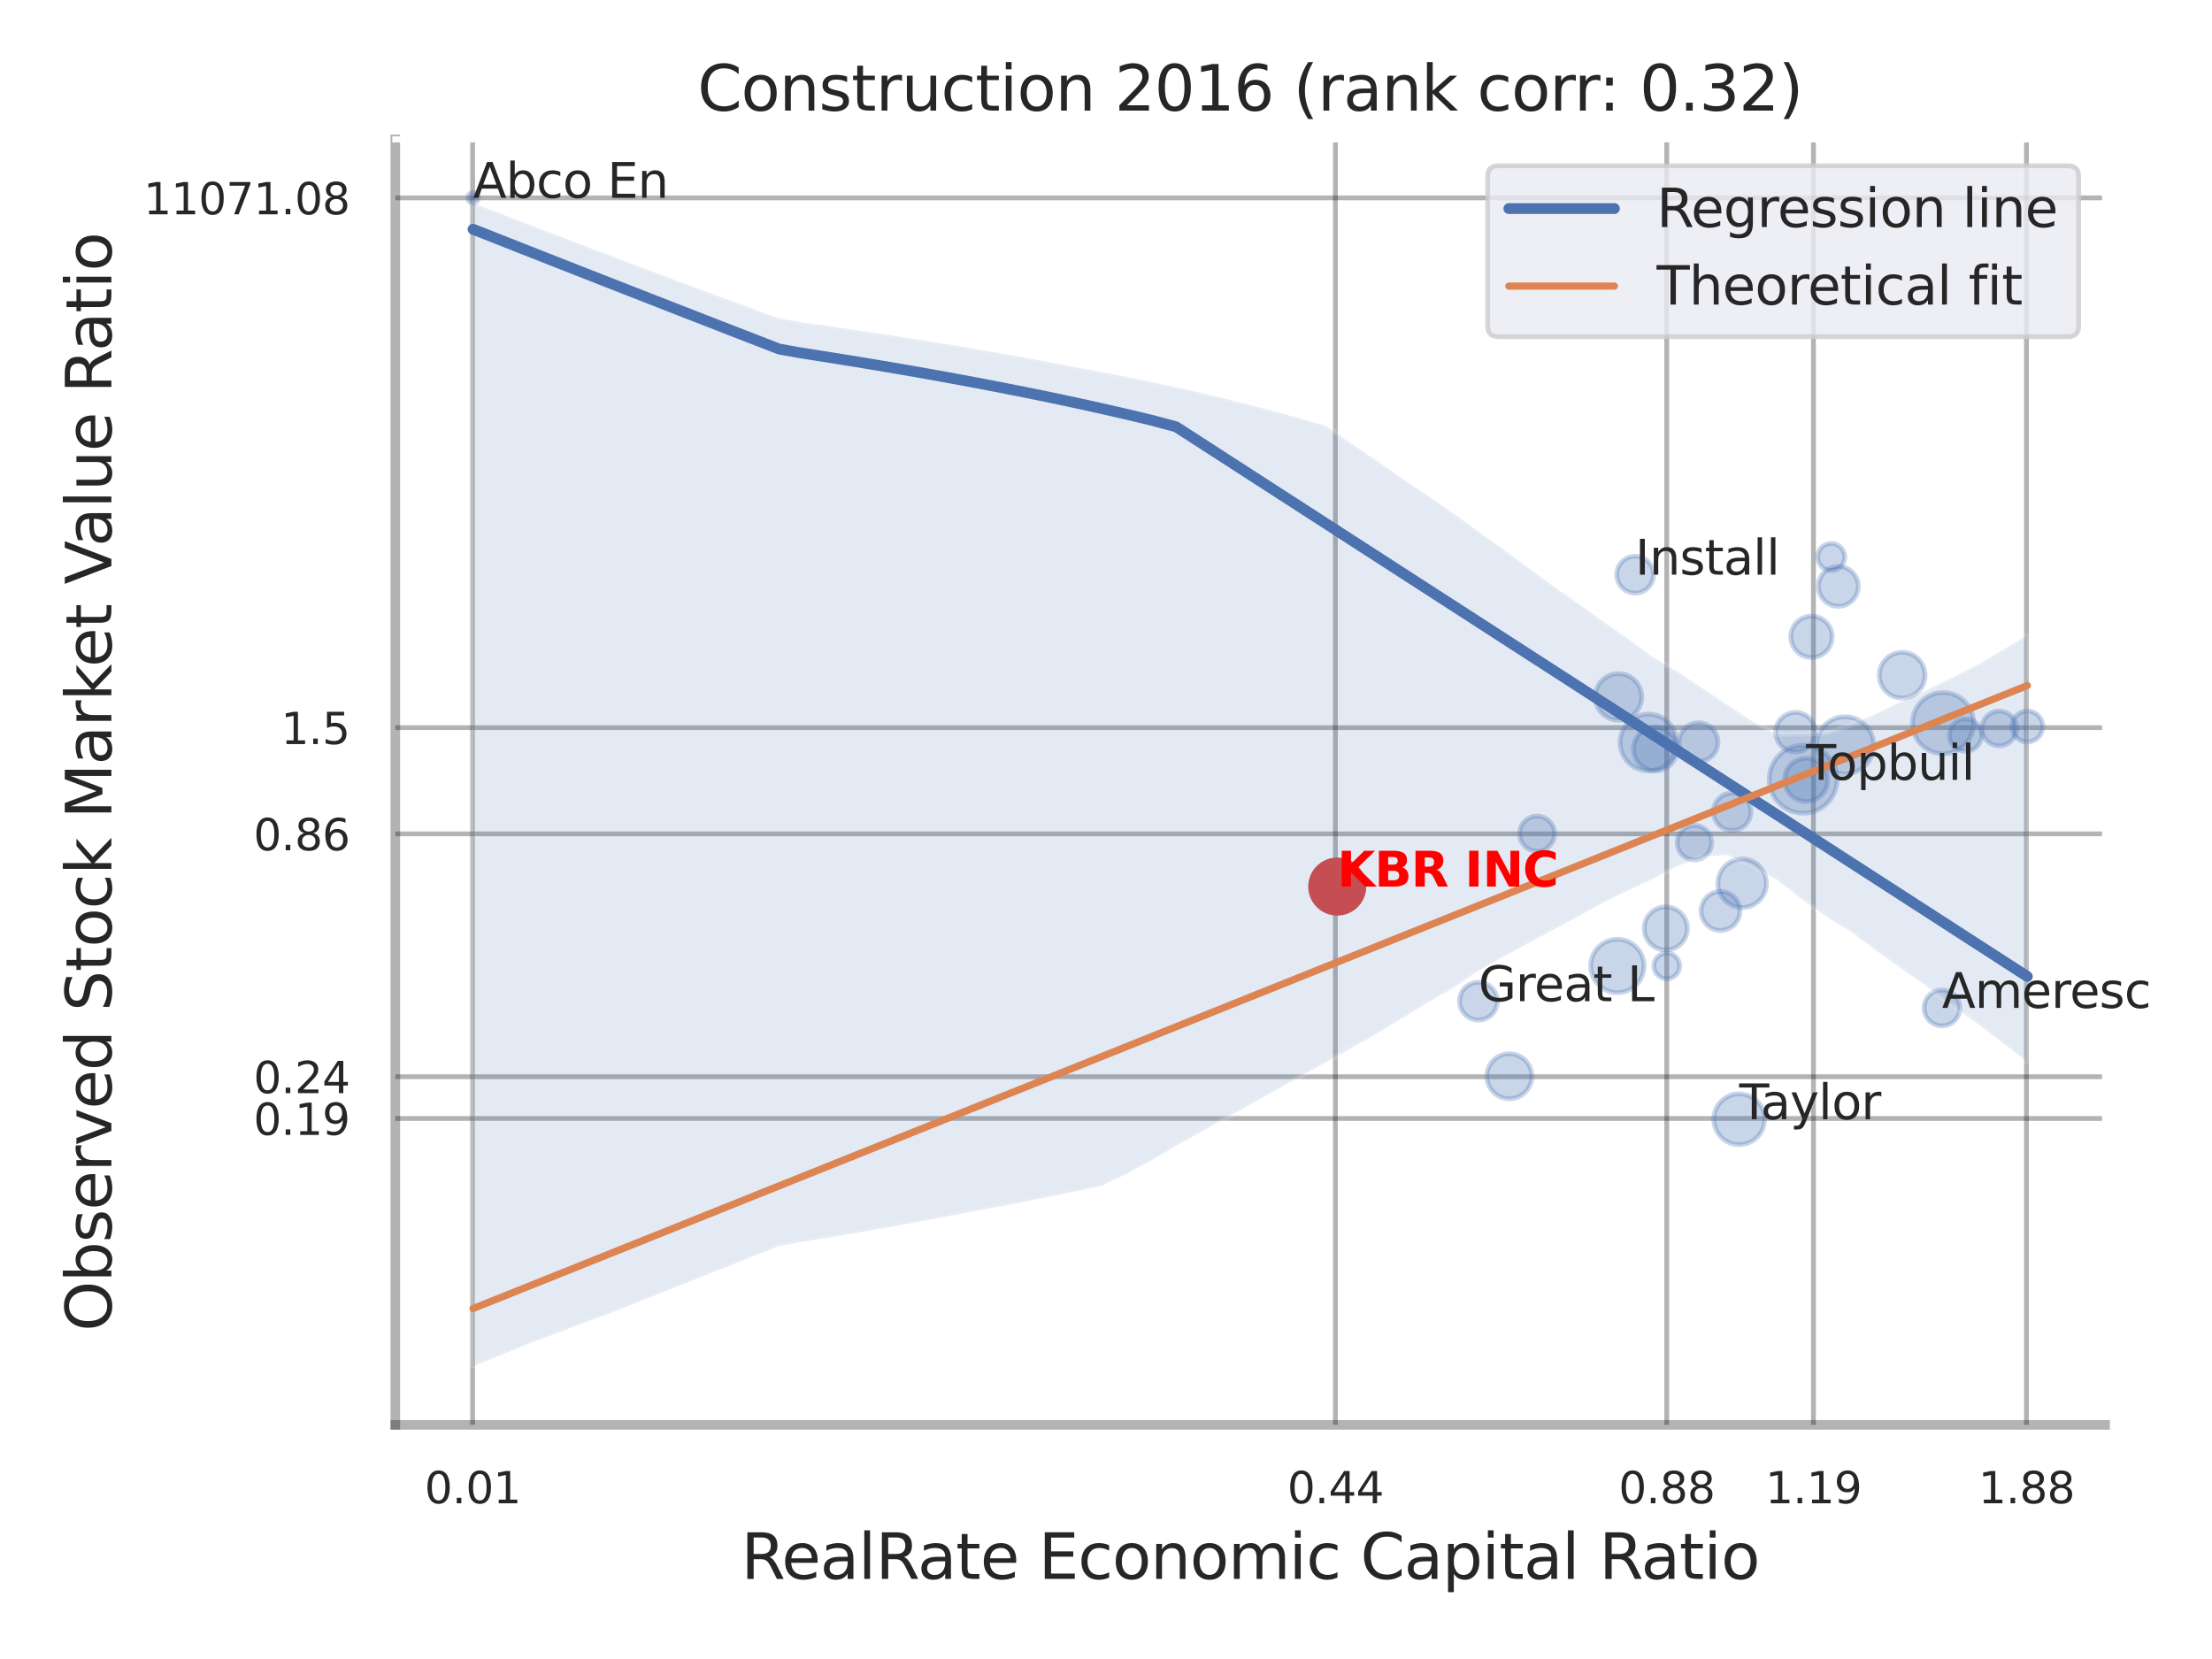 <?xml version="1.0" encoding="utf-8" standalone="no"?>
<!DOCTYPE svg PUBLIC "-//W3C//DTD SVG 1.1//EN"
  "http://www.w3.org/Graphics/SVG/1.1/DTD/svg11.dtd">
<svg xmlns:xlink="http://www.w3.org/1999/xlink" width="460.8pt" height="345.6pt" viewBox="0 0 460.8 345.6" xmlns="http://www.w3.org/2000/svg" version="1.1">
 <defs>
  <style type="text/css">*{stroke-linejoin: round; stroke-linecap: butt}</style>
 </defs>
 <g id="figure_1">
  <g id="patch_1">
   <path d="M 0 345.6 
L 460.8 345.6 
L 460.8 0 
L 0 0 
z
" style="fill: #ffffff"/>
  </g>
  <g id="axes_1">
   <g id="patch_2">
    <path d="M 82.35 296.82 
L 438.523 296.82 
L 438.523 29.04 
L 82.35 29.04 
z
" style="fill: #ffffff"/>
   </g>
   <g id="matplotlib.axis_1">
    <g id="xtick_1">
     <g id="line2d_1">
      <path d="M 98.459 296.82 
L 98.459 29.04 
" clip-path="url(#pdf4d197f03)" style="fill: none; stroke: #000000; stroke-opacity: 0.3; stroke-linecap: round"/>
     </g>
     <g id="text_1">
      <!-- 0.01 -->
      <g style="fill: #262626" transform="translate(88.439 313.159) scale(0.09 -0.09)">
       <defs>
        <path id="DejaVuSans-30" d="M 2034 4250 
Q 1547 4250 1301 3770 
Q 1056 3291 1056 2328 
Q 1056 1369 1301 889 
Q 1547 409 2034 409 
Q 2525 409 2770 889 
Q 3016 1369 3016 2328 
Q 3016 3291 2770 3770 
Q 2525 4250 2034 4250 
z
M 2034 4750 
Q 2819 4750 3233 4129 
Q 3647 3509 3647 2328 
Q 3647 1150 3233 529 
Q 2819 -91 2034 -91 
Q 1250 -91 836 529 
Q 422 1150 422 2328 
Q 422 3509 836 4129 
Q 1250 4750 2034 4750 
z
" transform="scale(0.016)"/>
        <path id="DejaVuSans-2e" d="M 684 794 
L 1344 794 
L 1344 0 
L 684 0 
L 684 794 
z
" transform="scale(0.016)"/>
        <path id="DejaVuSans-31" d="M 794 531 
L 1825 531 
L 1825 4091 
L 703 3866 
L 703 4441 
L 1819 4666 
L 2450 4666 
L 2450 531 
L 3481 531 
L 3481 0 
L 794 0 
L 794 531 
z
" transform="scale(0.016)"/>
       </defs>
       <use xlink:href="#DejaVuSans-30"/>
       <use xlink:href="#DejaVuSans-2e" x="63.623"/>
       <use xlink:href="#DejaVuSans-30" x="95.41"/>
       <use xlink:href="#DejaVuSans-31" x="159.033"/>
      </g>
     </g>
    </g>
    <g id="xtick_2">
     <g id="line2d_2">
      <path d="M 278.189 296.82 
L 278.189 29.04 
" clip-path="url(#pdf4d197f03)" style="fill: none; stroke: #000000; stroke-opacity: 0.3; stroke-linecap: round"/>
     </g>
     <g id="text_2">
      <!-- 0.44 -->
      <g style="fill: #262626" transform="translate(268.17 313.159) scale(0.09 -0.09)">
       <defs>
        <path id="DejaVuSans-34" d="M 2419 4116 
L 825 1625 
L 2419 1625 
L 2419 4116 
z
M 2253 4666 
L 3047 4666 
L 3047 1625 
L 3713 1625 
L 3713 1100 
L 3047 1100 
L 3047 0 
L 2419 0 
L 2419 1100 
L 313 1100 
L 313 1709 
L 2253 4666 
z
" transform="scale(0.016)"/>
       </defs>
       <use xlink:href="#DejaVuSans-30"/>
       <use xlink:href="#DejaVuSans-2e" x="63.623"/>
       <use xlink:href="#DejaVuSans-34" x="95.41"/>
       <use xlink:href="#DejaVuSans-34" x="159.033"/>
      </g>
     </g>
    </g>
    <g id="xtick_3">
     <g id="line2d_3">
      <path d="M 347.21 296.82 
L 347.21 29.04 
" clip-path="url(#pdf4d197f03)" style="fill: none; stroke: #000000; stroke-opacity: 0.3; stroke-linecap: round"/>
     </g>
     <g id="text_3">
      <!-- 0.88 -->
      <g style="fill: #262626" transform="translate(337.19 313.159) scale(0.09 -0.09)">
       <defs>
        <path id="DejaVuSans-38" d="M 2034 2216 
Q 1584 2216 1326 1975 
Q 1069 1734 1069 1313 
Q 1069 891 1326 650 
Q 1584 409 2034 409 
Q 2484 409 2743 651 
Q 3003 894 3003 1313 
Q 3003 1734 2745 1975 
Q 2488 2216 2034 2216 
z
M 1403 2484 
Q 997 2584 770 2862 
Q 544 3141 544 3541 
Q 544 4100 942 4425 
Q 1341 4750 2034 4750 
Q 2731 4750 3128 4425 
Q 3525 4100 3525 3541 
Q 3525 3141 3298 2862 
Q 3072 2584 2669 2484 
Q 3125 2378 3379 2068 
Q 3634 1759 3634 1313 
Q 3634 634 3220 271 
Q 2806 -91 2034 -91 
Q 1263 -91 848 271 
Q 434 634 434 1313 
Q 434 1759 690 2068 
Q 947 2378 1403 2484 
z
M 1172 3481 
Q 1172 3119 1398 2916 
Q 1625 2713 2034 2713 
Q 2441 2713 2670 2916 
Q 2900 3119 2900 3481 
Q 2900 3844 2670 4047 
Q 2441 4250 2034 4250 
Q 1625 4250 1398 4047 
Q 1172 3844 1172 3481 
z
" transform="scale(0.016)"/>
       </defs>
       <use xlink:href="#DejaVuSans-30"/>
       <use xlink:href="#DejaVuSans-2e" x="63.623"/>
       <use xlink:href="#DejaVuSans-38" x="95.41"/>
       <use xlink:href="#DejaVuSans-38" x="159.033"/>
      </g>
     </g>
    </g>
    <g id="xtick_4">
     <g id="line2d_4">
      <path d="M 377.776 296.82 
L 377.776 29.04 
" clip-path="url(#pdf4d197f03)" style="fill: none; stroke: #000000; stroke-opacity: 0.3; stroke-linecap: round"/>
     </g>
     <g id="text_4">
      <!-- 1.19 -->
      <g style="fill: #262626" transform="translate(367.757 313.159) scale(0.09 -0.09)">
       <defs>
        <path id="DejaVuSans-39" d="M 703 97 
L 703 672 
Q 941 559 1184 500 
Q 1428 441 1663 441 
Q 2288 441 2617 861 
Q 2947 1281 2994 2138 
Q 2813 1869 2534 1725 
Q 2256 1581 1919 1581 
Q 1219 1581 811 2004 
Q 403 2428 403 3163 
Q 403 3881 828 4315 
Q 1253 4750 1959 4750 
Q 2769 4750 3195 4129 
Q 3622 3509 3622 2328 
Q 3622 1225 3098 567 
Q 2575 -91 1691 -91 
Q 1453 -91 1209 -44 
Q 966 3 703 97 
z
M 1959 2075 
Q 2384 2075 2632 2365 
Q 2881 2656 2881 3163 
Q 2881 3666 2632 3958 
Q 2384 4250 1959 4250 
Q 1534 4250 1286 3958 
Q 1038 3666 1038 3163 
Q 1038 2656 1286 2365 
Q 1534 2075 1959 2075 
z
" transform="scale(0.016)"/>
       </defs>
       <use xlink:href="#DejaVuSans-31"/>
       <use xlink:href="#DejaVuSans-2e" x="63.623"/>
       <use xlink:href="#DejaVuSans-31" x="95.41"/>
       <use xlink:href="#DejaVuSans-39" x="159.033"/>
      </g>
     </g>
    </g>
    <g id="xtick_5">
     <g id="line2d_5">
      <path d="M 422.147 296.82 
L 422.147 29.04 
" clip-path="url(#pdf4d197f03)" style="fill: none; stroke: #000000; stroke-opacity: 0.3; stroke-linecap: round"/>
     </g>
     <g id="text_5">
      <!-- 1.88 -->
      <g style="fill: #262626" transform="translate(412.127 313.159) scale(0.09 -0.09)">
       <use xlink:href="#DejaVuSans-31"/>
       <use xlink:href="#DejaVuSans-2e" x="63.623"/>
       <use xlink:href="#DejaVuSans-38" x="95.41"/>
       <use xlink:href="#DejaVuSans-38" x="159.033"/>
      </g>
     </g>
    </g>
    <g id="xtick_6"/>
    <g id="xtick_7"/>
    <g id="text_6">
     <!-- RealRate Economic Capital Ratio -->
     <g style="fill: #262626" transform="translate(154.383 328.908) scale(0.13 -0.13)">
      <defs>
       <path id="DejaVuSans-52" d="M 2841 2188 
Q 3044 2119 3236 1894 
Q 3428 1669 3622 1275 
L 4263 0 
L 3584 0 
L 2988 1197 
Q 2756 1666 2539 1819 
Q 2322 1972 1947 1972 
L 1259 1972 
L 1259 0 
L 628 0 
L 628 4666 
L 2053 4666 
Q 2853 4666 3247 4331 
Q 3641 3997 3641 3322 
Q 3641 2881 3436 2590 
Q 3231 2300 2841 2188 
z
M 1259 4147 
L 1259 2491 
L 2053 2491 
Q 2509 2491 2742 2702 
Q 2975 2913 2975 3322 
Q 2975 3731 2742 3939 
Q 2509 4147 2053 4147 
L 1259 4147 
z
" transform="scale(0.016)"/>
       <path id="DejaVuSans-65" d="M 3597 1894 
L 3597 1613 
L 953 1613 
Q 991 1019 1311 708 
Q 1631 397 2203 397 
Q 2534 397 2845 478 
Q 3156 559 3463 722 
L 3463 178 
Q 3153 47 2828 -22 
Q 2503 -91 2169 -91 
Q 1331 -91 842 396 
Q 353 884 353 1716 
Q 353 2575 817 3079 
Q 1281 3584 2069 3584 
Q 2775 3584 3186 3129 
Q 3597 2675 3597 1894 
z
M 3022 2063 
Q 3016 2534 2758 2815 
Q 2500 3097 2075 3097 
Q 1594 3097 1305 2825 
Q 1016 2553 972 2059 
L 3022 2063 
z
" transform="scale(0.016)"/>
       <path id="DejaVuSans-61" d="M 2194 1759 
Q 1497 1759 1228 1600 
Q 959 1441 959 1056 
Q 959 750 1161 570 
Q 1363 391 1709 391 
Q 2188 391 2477 730 
Q 2766 1069 2766 1631 
L 2766 1759 
L 2194 1759 
z
M 3341 1997 
L 3341 0 
L 2766 0 
L 2766 531 
Q 2569 213 2275 61 
Q 1981 -91 1556 -91 
Q 1019 -91 701 211 
Q 384 513 384 1019 
Q 384 1609 779 1909 
Q 1175 2209 1959 2209 
L 2766 2209 
L 2766 2266 
Q 2766 2663 2505 2880 
Q 2244 3097 1772 3097 
Q 1472 3097 1187 3025 
Q 903 2953 641 2809 
L 641 3341 
Q 956 3463 1253 3523 
Q 1550 3584 1831 3584 
Q 2591 3584 2966 3190 
Q 3341 2797 3341 1997 
z
" transform="scale(0.016)"/>
       <path id="DejaVuSans-6c" d="M 603 4863 
L 1178 4863 
L 1178 0 
L 603 0 
L 603 4863 
z
" transform="scale(0.016)"/>
       <path id="DejaVuSans-74" d="M 1172 4494 
L 1172 3500 
L 2356 3500 
L 2356 3053 
L 1172 3053 
L 1172 1153 
Q 1172 725 1289 603 
Q 1406 481 1766 481 
L 2356 481 
L 2356 0 
L 1766 0 
Q 1100 0 847 248 
Q 594 497 594 1153 
L 594 3053 
L 172 3053 
L 172 3500 
L 594 3500 
L 594 4494 
L 1172 4494 
z
" transform="scale(0.016)"/>
       <path id="DejaVuSans-20" transform="scale(0.016)"/>
       <path id="DejaVuSans-45" d="M 628 4666 
L 3578 4666 
L 3578 4134 
L 1259 4134 
L 1259 2753 
L 3481 2753 
L 3481 2222 
L 1259 2222 
L 1259 531 
L 3634 531 
L 3634 0 
L 628 0 
L 628 4666 
z
" transform="scale(0.016)"/>
       <path id="DejaVuSans-63" d="M 3122 3366 
L 3122 2828 
Q 2878 2963 2633 3030 
Q 2388 3097 2138 3097 
Q 1578 3097 1268 2742 
Q 959 2388 959 1747 
Q 959 1106 1268 751 
Q 1578 397 2138 397 
Q 2388 397 2633 464 
Q 2878 531 3122 666 
L 3122 134 
Q 2881 22 2623 -34 
Q 2366 -91 2075 -91 
Q 1284 -91 818 406 
Q 353 903 353 1747 
Q 353 2603 823 3093 
Q 1294 3584 2113 3584 
Q 2378 3584 2631 3529 
Q 2884 3475 3122 3366 
z
" transform="scale(0.016)"/>
       <path id="DejaVuSans-6f" d="M 1959 3097 
Q 1497 3097 1228 2736 
Q 959 2375 959 1747 
Q 959 1119 1226 758 
Q 1494 397 1959 397 
Q 2419 397 2687 759 
Q 2956 1122 2956 1747 
Q 2956 2369 2687 2733 
Q 2419 3097 1959 3097 
z
M 1959 3584 
Q 2709 3584 3137 3096 
Q 3566 2609 3566 1747 
Q 3566 888 3137 398 
Q 2709 -91 1959 -91 
Q 1206 -91 779 398 
Q 353 888 353 1747 
Q 353 2609 779 3096 
Q 1206 3584 1959 3584 
z
" transform="scale(0.016)"/>
       <path id="DejaVuSans-6e" d="M 3513 2113 
L 3513 0 
L 2938 0 
L 2938 2094 
Q 2938 2591 2744 2837 
Q 2550 3084 2163 3084 
Q 1697 3084 1428 2787 
Q 1159 2491 1159 1978 
L 1159 0 
L 581 0 
L 581 3500 
L 1159 3500 
L 1159 2956 
Q 1366 3272 1645 3428 
Q 1925 3584 2291 3584 
Q 2894 3584 3203 3211 
Q 3513 2838 3513 2113 
z
" transform="scale(0.016)"/>
       <path id="DejaVuSans-6d" d="M 3328 2828 
Q 3544 3216 3844 3400 
Q 4144 3584 4550 3584 
Q 5097 3584 5394 3201 
Q 5691 2819 5691 2113 
L 5691 0 
L 5113 0 
L 5113 2094 
Q 5113 2597 4934 2840 
Q 4756 3084 4391 3084 
Q 3944 3084 3684 2787 
Q 3425 2491 3425 1978 
L 3425 0 
L 2847 0 
L 2847 2094 
Q 2847 2600 2669 2842 
Q 2491 3084 2119 3084 
Q 1678 3084 1418 2786 
Q 1159 2488 1159 1978 
L 1159 0 
L 581 0 
L 581 3500 
L 1159 3500 
L 1159 2956 
Q 1356 3278 1631 3431 
Q 1906 3584 2284 3584 
Q 2666 3584 2933 3390 
Q 3200 3197 3328 2828 
z
" transform="scale(0.016)"/>
       <path id="DejaVuSans-69" d="M 603 3500 
L 1178 3500 
L 1178 0 
L 603 0 
L 603 3500 
z
M 603 4863 
L 1178 4863 
L 1178 4134 
L 603 4134 
L 603 4863 
z
" transform="scale(0.016)"/>
       <path id="DejaVuSans-43" d="M 4122 4306 
L 4122 3641 
Q 3803 3938 3442 4084 
Q 3081 4231 2675 4231 
Q 1875 4231 1450 3742 
Q 1025 3253 1025 2328 
Q 1025 1406 1450 917 
Q 1875 428 2675 428 
Q 3081 428 3442 575 
Q 3803 722 4122 1019 
L 4122 359 
Q 3791 134 3420 21 
Q 3050 -91 2638 -91 
Q 1578 -91 968 557 
Q 359 1206 359 2328 
Q 359 3453 968 4101 
Q 1578 4750 2638 4750 
Q 3056 4750 3426 4639 
Q 3797 4528 4122 4306 
z
" transform="scale(0.016)"/>
       <path id="DejaVuSans-70" d="M 1159 525 
L 1159 -1331 
L 581 -1331 
L 581 3500 
L 1159 3500 
L 1159 2969 
Q 1341 3281 1617 3432 
Q 1894 3584 2278 3584 
Q 2916 3584 3314 3078 
Q 3713 2572 3713 1747 
Q 3713 922 3314 415 
Q 2916 -91 2278 -91 
Q 1894 -91 1617 61 
Q 1341 213 1159 525 
z
M 3116 1747 
Q 3116 2381 2855 2742 
Q 2594 3103 2138 3103 
Q 1681 3103 1420 2742 
Q 1159 2381 1159 1747 
Q 1159 1113 1420 752 
Q 1681 391 2138 391 
Q 2594 391 2855 752 
Q 3116 1113 3116 1747 
z
" transform="scale(0.016)"/>
      </defs>
      <use xlink:href="#DejaVuSans-52"/>
      <use xlink:href="#DejaVuSans-65" x="64.982"/>
      <use xlink:href="#DejaVuSans-61" x="126.506"/>
      <use xlink:href="#DejaVuSans-6c" x="187.785"/>
      <use xlink:href="#DejaVuSans-52" x="215.568"/>
      <use xlink:href="#DejaVuSans-61" x="282.801"/>
      <use xlink:href="#DejaVuSans-74" x="344.08"/>
      <use xlink:href="#DejaVuSans-65" x="383.289"/>
      <use xlink:href="#DejaVuSans-20" x="444.812"/>
      <use xlink:href="#DejaVuSans-45" x="476.6"/>
      <use xlink:href="#DejaVuSans-63" x="539.783"/>
      <use xlink:href="#DejaVuSans-6f" x="594.764"/>
      <use xlink:href="#DejaVuSans-6e" x="655.945"/>
      <use xlink:href="#DejaVuSans-6f" x="719.324"/>
      <use xlink:href="#DejaVuSans-6d" x="780.506"/>
      <use xlink:href="#DejaVuSans-69" x="877.918"/>
      <use xlink:href="#DejaVuSans-63" x="905.701"/>
      <use xlink:href="#DejaVuSans-20" x="960.682"/>
      <use xlink:href="#DejaVuSans-43" x="992.469"/>
      <use xlink:href="#DejaVuSans-61" x="1062.293"/>
      <use xlink:href="#DejaVuSans-70" x="1123.572"/>
      <use xlink:href="#DejaVuSans-69" x="1187.049"/>
      <use xlink:href="#DejaVuSans-74" x="1214.832"/>
      <use xlink:href="#DejaVuSans-61" x="1254.041"/>
      <use xlink:href="#DejaVuSans-6c" x="1315.32"/>
      <use xlink:href="#DejaVuSans-20" x="1343.104"/>
      <use xlink:href="#DejaVuSans-52" x="1374.891"/>
      <use xlink:href="#DejaVuSans-61" x="1442.123"/>
      <use xlink:href="#DejaVuSans-74" x="1503.402"/>
      <use xlink:href="#DejaVuSans-69" x="1542.611"/>
      <use xlink:href="#DejaVuSans-6f" x="1570.395"/>
     </g>
    </g>
   </g>
   <g id="matplotlib.axis_2">
    <g id="ytick_1">
     <g id="line2d_6">
      <path d="M 82.35 232.996 
L 438.523 232.996 
" clip-path="url(#pdf4d197f03)" style="fill: none; stroke: #000000; stroke-opacity: 0.3; stroke-linecap: round"/>
     </g>
     <g id="text_7">
      <!-- 0.19 -->
      <g style="fill: #262626" transform="translate(52.811 236.416) scale(0.09 -0.09)">
       <use xlink:href="#DejaVuSans-30"/>
       <use xlink:href="#DejaVuSans-2e" x="63.623"/>
       <use xlink:href="#DejaVuSans-31" x="95.41"/>
       <use xlink:href="#DejaVuSans-39" x="159.033"/>
      </g>
     </g>
    </g>
    <g id="ytick_2">
     <g id="line2d_7">
      <path d="M 82.35 224.301 
L 438.523 224.301 
" clip-path="url(#pdf4d197f03)" style="fill: none; stroke: #000000; stroke-opacity: 0.3; stroke-linecap: round"/>
     </g>
     <g id="text_8">
      <!-- 0.24 -->
      <g style="fill: #262626" transform="translate(52.811 227.721) scale(0.09 -0.09)">
       <defs>
        <path id="DejaVuSans-32" d="M 1228 531 
L 3431 531 
L 3431 0 
L 469 0 
L 469 531 
Q 828 903 1448 1529 
Q 2069 2156 2228 2338 
Q 2531 2678 2651 2914 
Q 2772 3150 2772 3378 
Q 2772 3750 2511 3984 
Q 2250 4219 1831 4219 
Q 1534 4219 1204 4116 
Q 875 4013 500 3803 
L 500 4441 
Q 881 4594 1212 4672 
Q 1544 4750 1819 4750 
Q 2544 4750 2975 4387 
Q 3406 4025 3406 3419 
Q 3406 3131 3298 2873 
Q 3191 2616 2906 2266 
Q 2828 2175 2409 1742 
Q 1991 1309 1228 531 
z
" transform="scale(0.016)"/>
       </defs>
       <use xlink:href="#DejaVuSans-30"/>
       <use xlink:href="#DejaVuSans-2e" x="63.623"/>
       <use xlink:href="#DejaVuSans-32" x="95.41"/>
       <use xlink:href="#DejaVuSans-34" x="159.033"/>
      </g>
     </g>
    </g>
    <g id="ytick_3">
     <g id="line2d_8">
      <path d="M 82.35 173.711 
L 438.523 173.711 
" clip-path="url(#pdf4d197f03)" style="fill: none; stroke: #000000; stroke-opacity: 0.3; stroke-linecap: round"/>
     </g>
     <g id="text_9">
      <!-- 0.86 -->
      <g style="fill: #262626" transform="translate(52.811 177.131) scale(0.09 -0.09)">
       <defs>
        <path id="DejaVuSans-36" d="M 2113 2584 
Q 1688 2584 1439 2293 
Q 1191 2003 1191 1497 
Q 1191 994 1439 701 
Q 1688 409 2113 409 
Q 2538 409 2786 701 
Q 3034 994 3034 1497 
Q 3034 2003 2786 2293 
Q 2538 2584 2113 2584 
z
M 3366 4563 
L 3366 3988 
Q 3128 4100 2886 4159 
Q 2644 4219 2406 4219 
Q 1781 4219 1451 3797 
Q 1122 3375 1075 2522 
Q 1259 2794 1537 2939 
Q 1816 3084 2150 3084 
Q 2853 3084 3261 2657 
Q 3669 2231 3669 1497 
Q 3669 778 3244 343 
Q 2819 -91 2113 -91 
Q 1303 -91 875 529 
Q 447 1150 447 2328 
Q 447 3434 972 4092 
Q 1497 4750 2381 4750 
Q 2619 4750 2861 4703 
Q 3103 4656 3366 4563 
z
" transform="scale(0.016)"/>
       </defs>
       <use xlink:href="#DejaVuSans-30"/>
       <use xlink:href="#DejaVuSans-2e" x="63.623"/>
       <use xlink:href="#DejaVuSans-38" x="95.41"/>
       <use xlink:href="#DejaVuSans-36" x="159.033"/>
      </g>
     </g>
    </g>
    <g id="ytick_4">
     <g id="line2d_9">
      <path d="M 82.35 151.578 
L 438.523 151.578 
" clip-path="url(#pdf4d197f03)" style="fill: none; stroke: #000000; stroke-opacity: 0.3; stroke-linecap: round"/>
     </g>
     <g id="text_10">
      <!-- 1.5 -->
      <g style="fill: #262626" transform="translate(58.537 154.997) scale(0.09 -0.09)">
       <defs>
        <path id="DejaVuSans-35" d="M 691 4666 
L 3169 4666 
L 3169 4134 
L 1269 4134 
L 1269 2991 
Q 1406 3038 1543 3061 
Q 1681 3084 1819 3084 
Q 2600 3084 3056 2656 
Q 3513 2228 3513 1497 
Q 3513 744 3044 326 
Q 2575 -91 1722 -91 
Q 1428 -91 1123 -41 
Q 819 9 494 109 
L 494 744 
Q 775 591 1075 516 
Q 1375 441 1709 441 
Q 2250 441 2565 725 
Q 2881 1009 2881 1497 
Q 2881 1984 2565 2268 
Q 2250 2553 1709 2553 
Q 1456 2553 1204 2497 
Q 953 2441 691 2322 
L 691 4666 
z
" transform="scale(0.016)"/>
       </defs>
       <use xlink:href="#DejaVuSans-31"/>
       <use xlink:href="#DejaVuSans-2e" x="63.623"/>
       <use xlink:href="#DejaVuSans-35" x="95.41"/>
      </g>
     </g>
    </g>
    <g id="ytick_5">
     <g id="line2d_10">
      <path d="M 82.35 41.219 
L 438.523 41.219 
" clip-path="url(#pdf4d197f03)" style="fill: none; stroke: #000000; stroke-opacity: 0.3; stroke-linecap: round"/>
     </g>
     <g id="text_11">
      <!-- 11071.08 -->
      <g style="fill: #262626" transform="translate(29.906 44.638) scale(0.09 -0.09)">
       <defs>
        <path id="DejaVuSans-37" d="M 525 4666 
L 3525 4666 
L 3525 4397 
L 1831 0 
L 1172 0 
L 2766 4134 
L 525 4134 
L 525 4666 
z
" transform="scale(0.016)"/>
       </defs>
       <use xlink:href="#DejaVuSans-31"/>
       <use xlink:href="#DejaVuSans-31" x="63.623"/>
       <use xlink:href="#DejaVuSans-30" x="127.246"/>
       <use xlink:href="#DejaVuSans-37" x="190.869"/>
       <use xlink:href="#DejaVuSans-31" x="254.492"/>
       <use xlink:href="#DejaVuSans-2e" x="318.115"/>
       <use xlink:href="#DejaVuSans-30" x="349.902"/>
       <use xlink:href="#DejaVuSans-38" x="413.525"/>
      </g>
     </g>
    </g>
    <g id="ytick_6"/>
    <g id="ytick_7"/>
    <g id="ytick_8"/>
    <g id="ytick_9"/>
    <g id="ytick_10"/>
    <g id="text_12">
     <!-- Observed Stock Market Value Ratio -->
     <g style="fill: #262626" transform="translate(23.202 277.332) rotate(-90) scale(0.13 -0.13)">
      <defs>
       <path id="DejaVuSans-4f" d="M 2522 4238 
Q 1834 4238 1429 3725 
Q 1025 3213 1025 2328 
Q 1025 1447 1429 934 
Q 1834 422 2522 422 
Q 3209 422 3611 934 
Q 4013 1447 4013 2328 
Q 4013 3213 3611 3725 
Q 3209 4238 2522 4238 
z
M 2522 4750 
Q 3503 4750 4090 4092 
Q 4678 3434 4678 2328 
Q 4678 1225 4090 567 
Q 3503 -91 2522 -91 
Q 1538 -91 948 565 
Q 359 1222 359 2328 
Q 359 3434 948 4092 
Q 1538 4750 2522 4750 
z
" transform="scale(0.016)"/>
       <path id="DejaVuSans-62" d="M 3116 1747 
Q 3116 2381 2855 2742 
Q 2594 3103 2138 3103 
Q 1681 3103 1420 2742 
Q 1159 2381 1159 1747 
Q 1159 1113 1420 752 
Q 1681 391 2138 391 
Q 2594 391 2855 752 
Q 3116 1113 3116 1747 
z
M 1159 2969 
Q 1341 3281 1617 3432 
Q 1894 3584 2278 3584 
Q 2916 3584 3314 3078 
Q 3713 2572 3713 1747 
Q 3713 922 3314 415 
Q 2916 -91 2278 -91 
Q 1894 -91 1617 61 
Q 1341 213 1159 525 
L 1159 0 
L 581 0 
L 581 4863 
L 1159 4863 
L 1159 2969 
z
" transform="scale(0.016)"/>
       <path id="DejaVuSans-73" d="M 2834 3397 
L 2834 2853 
Q 2591 2978 2328 3040 
Q 2066 3103 1784 3103 
Q 1356 3103 1142 2972 
Q 928 2841 928 2578 
Q 928 2378 1081 2264 
Q 1234 2150 1697 2047 
L 1894 2003 
Q 2506 1872 2764 1633 
Q 3022 1394 3022 966 
Q 3022 478 2636 193 
Q 2250 -91 1575 -91 
Q 1294 -91 989 -36 
Q 684 19 347 128 
L 347 722 
Q 666 556 975 473 
Q 1284 391 1588 391 
Q 1994 391 2212 530 
Q 2431 669 2431 922 
Q 2431 1156 2273 1281 
Q 2116 1406 1581 1522 
L 1381 1569 
Q 847 1681 609 1914 
Q 372 2147 372 2553 
Q 372 3047 722 3315 
Q 1072 3584 1716 3584 
Q 2034 3584 2315 3537 
Q 2597 3491 2834 3397 
z
" transform="scale(0.016)"/>
       <path id="DejaVuSans-72" d="M 2631 2963 
Q 2534 3019 2420 3045 
Q 2306 3072 2169 3072 
Q 1681 3072 1420 2755 
Q 1159 2438 1159 1844 
L 1159 0 
L 581 0 
L 581 3500 
L 1159 3500 
L 1159 2956 
Q 1341 3275 1631 3429 
Q 1922 3584 2338 3584 
Q 2397 3584 2469 3576 
Q 2541 3569 2628 3553 
L 2631 2963 
z
" transform="scale(0.016)"/>
       <path id="DejaVuSans-76" d="M 191 3500 
L 800 3500 
L 1894 563 
L 2988 3500 
L 3597 3500 
L 2284 0 
L 1503 0 
L 191 3500 
z
" transform="scale(0.016)"/>
       <path id="DejaVuSans-64" d="M 2906 2969 
L 2906 4863 
L 3481 4863 
L 3481 0 
L 2906 0 
L 2906 525 
Q 2725 213 2448 61 
Q 2172 -91 1784 -91 
Q 1150 -91 751 415 
Q 353 922 353 1747 
Q 353 2572 751 3078 
Q 1150 3584 1784 3584 
Q 2172 3584 2448 3432 
Q 2725 3281 2906 2969 
z
M 947 1747 
Q 947 1113 1208 752 
Q 1469 391 1925 391 
Q 2381 391 2643 752 
Q 2906 1113 2906 1747 
Q 2906 2381 2643 2742 
Q 2381 3103 1925 3103 
Q 1469 3103 1208 2742 
Q 947 2381 947 1747 
z
" transform="scale(0.016)"/>
       <path id="DejaVuSans-53" d="M 3425 4513 
L 3425 3897 
Q 3066 4069 2747 4153 
Q 2428 4238 2131 4238 
Q 1616 4238 1336 4038 
Q 1056 3838 1056 3469 
Q 1056 3159 1242 3001 
Q 1428 2844 1947 2747 
L 2328 2669 
Q 3034 2534 3370 2195 
Q 3706 1856 3706 1288 
Q 3706 609 3251 259 
Q 2797 -91 1919 -91 
Q 1588 -91 1214 -16 
Q 841 59 441 206 
L 441 856 
Q 825 641 1194 531 
Q 1563 422 1919 422 
Q 2459 422 2753 634 
Q 3047 847 3047 1241 
Q 3047 1584 2836 1778 
Q 2625 1972 2144 2069 
L 1759 2144 
Q 1053 2284 737 2584 
Q 422 2884 422 3419 
Q 422 4038 858 4394 
Q 1294 4750 2059 4750 
Q 2388 4750 2728 4690 
Q 3069 4631 3425 4513 
z
" transform="scale(0.016)"/>
       <path id="DejaVuSans-6b" d="M 581 4863 
L 1159 4863 
L 1159 1991 
L 2875 3500 
L 3609 3500 
L 1753 1863 
L 3688 0 
L 2938 0 
L 1159 1709 
L 1159 0 
L 581 0 
L 581 4863 
z
" transform="scale(0.016)"/>
       <path id="DejaVuSans-4d" d="M 628 4666 
L 1569 4666 
L 2759 1491 
L 3956 4666 
L 4897 4666 
L 4897 0 
L 4281 0 
L 4281 4097 
L 3078 897 
L 2444 897 
L 1241 4097 
L 1241 0 
L 628 0 
L 628 4666 
z
" transform="scale(0.016)"/>
       <path id="DejaVuSans-56" d="M 1831 0 
L 50 4666 
L 709 4666 
L 2188 738 
L 3669 4666 
L 4325 4666 
L 2547 0 
L 1831 0 
z
" transform="scale(0.016)"/>
       <path id="DejaVuSans-75" d="M 544 1381 
L 544 3500 
L 1119 3500 
L 1119 1403 
Q 1119 906 1312 657 
Q 1506 409 1894 409 
Q 2359 409 2629 706 
Q 2900 1003 2900 1516 
L 2900 3500 
L 3475 3500 
L 3475 0 
L 2900 0 
L 2900 538 
Q 2691 219 2414 64 
Q 2138 -91 1772 -91 
Q 1169 -91 856 284 
Q 544 659 544 1381 
z
M 1991 3584 
L 1991 3584 
z
" transform="scale(0.016)"/>
      </defs>
      <use xlink:href="#DejaVuSans-4f"/>
      <use xlink:href="#DejaVuSans-62" x="78.711"/>
      <use xlink:href="#DejaVuSans-73" x="142.188"/>
      <use xlink:href="#DejaVuSans-65" x="194.287"/>
      <use xlink:href="#DejaVuSans-72" x="255.811"/>
      <use xlink:href="#DejaVuSans-76" x="296.924"/>
      <use xlink:href="#DejaVuSans-65" x="356.104"/>
      <use xlink:href="#DejaVuSans-64" x="417.627"/>
      <use xlink:href="#DejaVuSans-20" x="481.104"/>
      <use xlink:href="#DejaVuSans-53" x="512.891"/>
      <use xlink:href="#DejaVuSans-74" x="576.367"/>
      <use xlink:href="#DejaVuSans-6f" x="615.576"/>
      <use xlink:href="#DejaVuSans-63" x="676.758"/>
      <use xlink:href="#DejaVuSans-6b" x="731.738"/>
      <use xlink:href="#DejaVuSans-20" x="789.648"/>
      <use xlink:href="#DejaVuSans-4d" x="821.436"/>
      <use xlink:href="#DejaVuSans-61" x="907.715"/>
      <use xlink:href="#DejaVuSans-72" x="968.994"/>
      <use xlink:href="#DejaVuSans-6b" x="1010.107"/>
      <use xlink:href="#DejaVuSans-65" x="1064.393"/>
      <use xlink:href="#DejaVuSans-74" x="1125.916"/>
      <use xlink:href="#DejaVuSans-20" x="1165.125"/>
      <use xlink:href="#DejaVuSans-56" x="1196.912"/>
      <use xlink:href="#DejaVuSans-61" x="1257.57"/>
      <use xlink:href="#DejaVuSans-6c" x="1318.85"/>
      <use xlink:href="#DejaVuSans-75" x="1346.633"/>
      <use xlink:href="#DejaVuSans-65" x="1410.012"/>
      <use xlink:href="#DejaVuSans-20" x="1471.535"/>
      <use xlink:href="#DejaVuSans-52" x="1503.322"/>
      <use xlink:href="#DejaVuSans-61" x="1570.555"/>
      <use xlink:href="#DejaVuSans-74" x="1631.834"/>
      <use xlink:href="#DejaVuSans-69" x="1671.043"/>
      <use xlink:href="#DejaVuSans-6f" x="1698.826"/>
     </g>
    </g>
   </g>
   <g id="PathCollection_1">
    <path d="M 404.778 157.027 
C 406.47 157.027 408.093 156.355 409.289 155.158 
C 410.486 153.962 411.158 152.339 411.158 150.647 
C 411.158 148.955 410.486 147.332 409.289 146.136 
C 408.093 144.939 406.47 144.267 404.778 144.267 
C 403.086 144.267 401.463 144.939 400.267 146.136 
C 399.07 147.332 398.398 148.955 398.398 150.647 
C 398.398 152.339 399.07 153.962 400.267 155.158 
C 401.463 156.355 403.086 157.027 404.778 157.027 
z
" clip-path="url(#pdf4d197f03)" style="fill: #4c72b0; fill-opacity: 0.3; stroke: #4c72b0; stroke-opacity: 0.3"/>
    <path d="M 337.153 150.031 
C 338.438 150.031 339.672 149.52 340.581 148.611 
C 341.49 147.702 342.001 146.469 342.001 145.183 
C 342.001 143.897 341.49 142.664 340.581 141.755 
C 339.672 140.846 338.438 140.335 337.153 140.335 
C 335.867 140.335 334.634 140.846 333.725 141.755 
C 332.815 142.664 332.305 143.897 332.305 145.183 
C 332.305 146.469 332.815 147.702 333.725 148.611 
C 334.634 149.52 335.867 150.031 337.153 150.031 
z
" clip-path="url(#pdf4d197f03)" style="fill: #4c72b0; fill-opacity: 0.3; stroke: #4c72b0; stroke-opacity: 0.3"/>
    <path d="M 336.932 206.78 
C 338.406 206.78 339.82 206.194 340.862 205.152 
C 341.904 204.11 342.49 202.696 342.49 201.222 
C 342.49 199.747 341.904 198.334 340.862 197.291 
C 339.82 196.249 338.406 195.663 336.932 195.663 
C 335.458 195.663 334.044 196.249 333.002 197.291 
C 331.959 198.334 331.374 199.747 331.374 201.222 
C 331.374 202.696 331.959 204.11 333.002 205.152 
C 334.044 206.194 335.458 206.78 336.932 206.78 
z
" clip-path="url(#pdf4d197f03)" style="fill: #4c72b0; fill-opacity: 0.3; stroke: #4c72b0; stroke-opacity: 0.3"/>
    <path d="M 422.333 154.559 
C 423.187 154.559 424.006 154.219 424.61 153.615 
C 425.214 153.012 425.553 152.192 425.553 151.338 
C 425.553 150.484 425.214 149.665 424.61 149.061 
C 424.006 148.457 423.187 148.118 422.333 148.118 
C 421.479 148.118 420.66 148.457 420.056 149.061 
C 419.452 149.665 419.113 150.484 419.113 151.338 
C 419.113 152.192 419.452 153.012 420.056 153.615 
C 420.66 154.219 421.479 154.559 422.333 154.559 
z
" clip-path="url(#pdf4d197f03)" style="fill: #4c72b0; fill-opacity: 0.3; stroke: #4c72b0; stroke-opacity: 0.3"/>
    <path d="M 381.477 118.849 
C 382.225 118.849 382.942 118.552 383.471 118.023 
C 383.999 117.495 384.296 116.777 384.296 116.03 
C 384.296 115.282 383.999 114.565 383.471 114.036 
C 382.942 113.507 382.225 113.21 381.477 113.21 
C 380.729 113.21 380.012 113.507 379.483 114.036 
C 378.954 114.565 378.657 115.282 378.657 116.03 
C 378.657 116.777 378.954 117.495 379.483 118.023 
C 380.012 118.552 380.729 118.849 381.477 118.849 
z
" clip-path="url(#pdf4d197f03)" style="fill: #4c72b0; fill-opacity: 0.3; stroke: #4c72b0; stroke-opacity: 0.3"/>
    <path d="M 343.406 160.589 
C 344.974 160.589 346.478 159.966 347.587 158.857 
C 348.696 157.748 349.319 156.244 349.319 154.676 
C 349.319 153.108 348.696 151.604 347.587 150.495 
C 346.478 149.386 344.974 148.763 343.406 148.763 
C 341.838 148.763 340.334 149.386 339.225 150.495 
C 338.116 151.604 337.493 153.108 337.493 154.676 
C 337.493 156.244 338.116 157.748 339.225 158.857 
C 340.334 159.966 341.838 160.589 343.406 160.589 
z
" clip-path="url(#pdf4d197f03)" style="fill: #4c72b0; fill-opacity: 0.3; stroke: #4c72b0; stroke-opacity: 0.3"/>
    <path d="M 353.837 158.653 
C 354.91 158.653 355.938 158.227 356.697 157.469 
C 357.455 156.71 357.881 155.681 357.881 154.609 
C 357.881 153.536 357.455 152.507 356.697 151.749 
C 355.938 150.99 354.91 150.564 353.837 150.564 
C 352.764 150.564 351.735 150.99 350.977 151.749 
C 350.219 152.507 349.792 153.536 349.792 154.609 
C 349.792 155.681 350.219 156.71 350.977 157.469 
C 351.735 158.227 352.764 158.653 353.837 158.653 
z
" clip-path="url(#pdf4d197f03)" style="fill: #4c72b0; fill-opacity: 0.3; stroke: #4c72b0; stroke-opacity: 0.3"/>
    <path d="M 347.009 197.915 
C 348.202 197.915 349.346 197.441 350.19 196.598 
C 351.034 195.754 351.508 194.61 351.508 193.416 
C 351.508 192.223 351.034 191.079 350.19 190.235 
C 349.346 189.392 348.202 188.918 347.009 188.918 
C 345.816 188.918 344.671 189.392 343.828 190.235 
C 342.984 191.079 342.51 192.223 342.51 193.416 
C 342.51 194.61 342.984 195.754 343.828 196.598 
C 344.671 197.441 345.816 197.915 347.009 197.915 
z
" clip-path="url(#pdf4d197f03)" style="fill: #4c72b0; fill-opacity: 0.3; stroke: #4c72b0; stroke-opacity: 0.3"/>
    <path d="M 362.929 189.056 
C 364.27 189.056 365.555 188.523 366.503 187.575 
C 367.451 186.627 367.984 185.341 367.984 184.001 
C 367.984 182.66 367.451 181.374 366.503 180.426 
C 365.555 179.478 364.27 178.946 362.929 178.946 
C 361.588 178.946 360.302 179.478 359.354 180.426 
C 358.406 181.374 357.874 182.66 357.874 184.001 
C 357.874 185.341 358.406 186.627 359.354 187.575 
C 360.302 188.523 361.588 189.056 362.929 189.056 
z
" clip-path="url(#pdf4d197f03)" style="fill: #4c72b0; fill-opacity: 0.3; stroke: #4c72b0; stroke-opacity: 0.3"/>
    <path d="M 396.255 145.419 
C 397.519 145.419 398.73 144.917 399.624 144.024 
C 400.517 143.13 401.019 141.919 401.019 140.655 
C 401.019 139.392 400.517 138.18 399.624 137.286 
C 398.73 136.393 397.519 135.891 396.255 135.891 
C 394.992 135.891 393.78 136.393 392.886 137.286 
C 391.993 138.18 391.491 139.392 391.491 140.655 
C 391.491 141.919 391.993 143.13 392.886 144.024 
C 393.78 144.917 394.992 145.419 396.255 145.419 
z
" clip-path="url(#pdf4d197f03)" style="fill: #4c72b0; fill-opacity: 0.3; stroke: #4c72b0; stroke-opacity: 0.3"/>
    <path d="M 374.044 156.654 
C 375.139 156.654 376.188 156.219 376.962 155.445 
C 377.736 154.672 378.171 153.622 378.171 152.528 
C 378.171 151.433 377.736 150.384 376.962 149.61 
C 376.188 148.836 375.139 148.401 374.044 148.401 
C 372.95 148.401 371.9 148.836 371.126 149.61 
C 370.353 150.384 369.918 151.433 369.918 152.528 
C 369.918 153.622 370.353 154.672 371.126 155.445 
C 371.9 156.219 372.95 156.654 374.044 156.654 
z
" clip-path="url(#pdf4d197f03)" style="fill: #4c72b0; fill-opacity: 0.3; stroke: #4c72b0; stroke-opacity: 0.3"/>
    <path d="M 320.2 177.318 
C 321.169 177.318 322.099 176.933 322.784 176.247 
C 323.47 175.562 323.855 174.632 323.855 173.663 
C 323.855 172.694 323.47 171.764 322.784 171.079 
C 322.099 170.393 321.169 170.008 320.2 170.008 
C 319.231 170.008 318.301 170.393 317.616 171.079 
C 316.931 171.764 316.546 172.694 316.546 173.663 
C 316.546 174.632 316.931 175.562 317.616 176.247 
C 318.301 176.933 319.231 177.318 320.2 177.318 
z
" clip-path="url(#pdf4d197f03)" style="fill: #4c72b0; fill-opacity: 0.3; stroke: #4c72b0; stroke-opacity: 0.3"/>
    <path d="M 382.961 126.302 
C 384.063 126.302 385.12 125.864 385.899 125.085 
C 386.678 124.306 387.116 123.249 387.116 122.147 
C 387.116 121.045 386.678 119.988 385.899 119.209 
C 385.12 118.43 384.063 117.992 382.961 117.992 
C 381.859 117.992 380.802 118.43 380.023 119.209 
C 379.243 119.988 378.805 121.045 378.805 122.147 
C 378.805 123.249 379.243 124.306 380.023 125.085 
C 380.802 125.864 381.859 126.302 382.961 126.302 
z
" clip-path="url(#pdf4d197f03)" style="fill: #4c72b0; fill-opacity: 0.3; stroke: #4c72b0; stroke-opacity: 0.3"/>
    <path d="M 314.423 228.885 
C 315.666 228.885 316.859 228.391 317.738 227.512 
C 318.617 226.633 319.111 225.44 319.111 224.197 
C 319.111 222.954 318.617 221.761 317.738 220.882 
C 316.859 220.003 315.666 219.509 314.423 219.509 
C 313.18 219.509 311.988 220.003 311.108 220.882 
C 310.229 221.761 309.735 222.954 309.735 224.197 
C 309.735 225.44 310.229 226.633 311.108 227.512 
C 311.988 228.391 313.18 228.885 314.423 228.885 
z
" clip-path="url(#pdf4d197f03)" style="fill: #4c72b0; fill-opacity: 0.3; stroke: #4c72b0; stroke-opacity: 0.3"/>
    <path d="M 377.369 136.966 
C 378.511 136.966 379.607 136.512 380.415 135.704 
C 381.222 134.896 381.676 133.801 381.676 132.658 
C 381.676 131.516 381.222 130.42 380.415 129.613 
C 379.607 128.805 378.511 128.351 377.369 128.351 
C 376.227 128.351 375.131 128.805 374.323 129.613 
C 373.516 130.42 373.062 131.516 373.062 132.658 
C 373.062 133.801 373.516 134.896 374.323 135.704 
C 375.131 136.512 376.227 136.966 377.369 136.966 
z
" clip-path="url(#pdf4d197f03)" style="fill: #4c72b0; fill-opacity: 0.3; stroke: #4c72b0; stroke-opacity: 0.3"/>
    <path d="M 416.471 155.37 
C 417.431 155.37 418.352 154.988 419.031 154.309 
C 419.71 153.631 420.091 152.71 420.091 151.75 
C 420.091 150.79 419.71 149.869 419.031 149.19 
C 418.352 148.511 417.431 148.13 416.471 148.13 
C 415.511 148.13 414.59 148.511 413.911 149.19 
C 413.233 149.869 412.851 150.79 412.851 151.75 
C 412.851 152.71 413.233 153.631 413.911 154.309 
C 414.59 154.988 415.511 155.37 416.471 155.37 
z
" clip-path="url(#pdf4d197f03)" style="fill: #4c72b0; fill-opacity: 0.3; stroke: #4c72b0; stroke-opacity: 0.3"/>
    <path d="M 384.365 161.228 
C 385.946 161.228 387.464 160.6 388.582 159.482 
C 389.7 158.363 390.329 156.846 390.329 155.265 
C 390.329 153.683 389.7 152.166 388.582 151.047 
C 387.464 149.929 385.946 149.301 384.365 149.301 
C 382.783 149.301 381.266 149.929 380.148 151.047 
C 379.029 152.166 378.401 153.683 378.401 155.265 
C 378.401 156.846 379.029 158.363 380.148 159.482 
C 381.266 160.6 382.783 161.228 384.365 161.228 
z
" clip-path="url(#pdf4d197f03)" style="fill: #4c72b0; fill-opacity: 0.3; stroke: #4c72b0; stroke-opacity: 0.3"/>
    <path d="M 375.634 169.403 
C 377.509 169.403 379.308 168.658 380.634 167.332 
C 381.96 166.006 382.705 164.207 382.705 162.332 
C 382.705 160.457 381.96 158.658 380.634 157.332 
C 379.308 156.006 377.509 155.261 375.634 155.261 
C 373.758 155.261 371.96 156.006 370.634 157.332 
C 369.308 158.658 368.563 160.457 368.563 162.332 
C 368.563 164.207 369.308 166.006 370.634 167.332 
C 371.96 168.658 373.758 169.403 375.634 169.403 
z
" clip-path="url(#pdf4d197f03)" style="fill: #4c72b0; fill-opacity: 0.3; stroke: #4c72b0; stroke-opacity: 0.3"/>
    <path d="M 98.54 42.329 
C 98.836 42.329 99.12 42.211 99.329 42.002 
C 99.539 41.792 99.657 41.508 99.657 41.212 
C 99.657 40.916 99.539 40.632 99.329 40.422 
C 99.12 40.213 98.836 40.095 98.54 40.095 
C 98.243 40.095 97.959 40.213 97.75 40.422 
C 97.54 40.632 97.423 40.916 97.423 41.212 
C 97.423 41.508 97.54 41.792 97.75 42.002 
C 97.959 42.211 98.243 42.329 98.54 42.329 
z
" clip-path="url(#pdf4d197f03)" style="fill: #4c72b0; fill-opacity: 0.3; stroke: #4c72b0; stroke-opacity: 0.3"/>
    <path d="M 278.571 190.226 
C 280.039 190.226 281.448 189.643 282.486 188.604 
C 283.524 187.566 284.108 186.158 284.108 184.689 
C 284.108 183.221 283.524 181.813 282.486 180.774 
C 281.448 179.736 280.039 179.153 278.571 179.153 
C 277.103 179.153 275.694 179.736 274.656 180.774 
C 273.618 181.813 273.034 183.221 273.034 184.689 
C 273.034 186.158 273.618 187.566 274.656 188.604 
C 275.694 189.643 277.103 190.226 278.571 190.226 
z
" clip-path="url(#pdf4d197f03)" style="fill: #4c72b0; fill-opacity: 0.3; stroke: #4c72b0; stroke-opacity: 0.3"/>
    <path d="M 347.22 203.912 
C 347.933 203.912 348.616 203.629 349.12 203.125 
C 349.624 202.621 349.907 201.937 349.907 201.224 
C 349.907 200.512 349.624 199.828 349.12 199.324 
C 348.616 198.82 347.933 198.537 347.22 198.537 
C 346.507 198.537 345.823 198.82 345.319 199.324 
C 344.815 199.828 344.532 200.512 344.532 201.224 
C 344.532 201.937 344.815 202.621 345.319 203.125 
C 345.823 203.629 346.507 203.912 347.22 203.912 
z
" clip-path="url(#pdf4d197f03)" style="fill: #4c72b0; fill-opacity: 0.3; stroke: #4c72b0; stroke-opacity: 0.3"/>
    <path d="M 344.838 160.572 
C 346.045 160.572 347.204 160.092 348.058 159.238 
C 348.912 158.384 349.392 157.226 349.392 156.018 
C 349.392 154.811 348.912 153.652 348.058 152.798 
C 347.204 151.944 346.045 151.464 344.838 151.464 
C 343.63 151.464 342.471 151.944 341.618 152.798 
C 340.764 153.652 340.284 154.811 340.284 156.018 
C 340.284 157.226 340.764 158.384 341.618 159.238 
C 342.471 160.092 343.63 160.572 344.838 160.572 
z
" clip-path="url(#pdf4d197f03)" style="fill: #4c72b0; fill-opacity: 0.3; stroke: #4c72b0; stroke-opacity: 0.3"/>
    <path d="M 307.982 212.506 
C 309.026 212.506 310.027 212.091 310.765 211.353 
C 311.504 210.615 311.919 209.613 311.919 208.569 
C 311.919 207.525 311.504 206.523 310.765 205.785 
C 310.027 205.047 309.026 204.632 307.982 204.632 
C 306.938 204.632 305.936 205.047 305.198 205.785 
C 304.459 206.523 304.045 207.525 304.045 208.569 
C 304.045 209.613 304.459 210.615 305.198 211.353 
C 305.936 212.091 306.938 212.506 307.982 212.506 
z
" clip-path="url(#pdf4d197f03)" style="fill: #4c72b0; fill-opacity: 0.3; stroke: #4c72b0; stroke-opacity: 0.3"/>
    <path d="M 409.461 156.496 
C 410.355 156.496 411.214 156.14 411.846 155.508 
C 412.479 154.875 412.834 154.017 412.834 153.122 
C 412.834 152.227 412.479 151.369 411.846 150.736 
C 411.214 150.104 410.355 149.748 409.461 149.748 
C 408.566 149.748 407.708 150.104 407.075 150.736 
C 406.443 151.369 406.087 152.227 406.087 153.122 
C 406.087 154.017 406.443 154.875 407.075 155.508 
C 407.708 156.14 408.566 156.496 409.461 156.496 
z
" clip-path="url(#pdf4d197f03)" style="fill: #4c72b0; fill-opacity: 0.3; stroke: #4c72b0; stroke-opacity: 0.3"/>
    <path d="M 352.982 179.128 
C 353.936 179.128 354.851 178.749 355.525 178.075 
C 356.2 177.401 356.579 176.486 356.579 175.532 
C 356.579 174.578 356.2 173.663 355.525 172.988 
C 354.851 172.314 353.936 171.935 352.982 171.935 
C 352.028 171.935 351.113 172.314 350.439 172.988 
C 349.764 173.663 349.385 174.578 349.385 175.532 
C 349.385 176.486 349.764 177.401 350.439 178.075 
C 351.113 178.749 352.028 179.128 352.982 179.128 
z
" clip-path="url(#pdf4d197f03)" style="fill: #4c72b0; fill-opacity: 0.3; stroke: #4c72b0; stroke-opacity: 0.3"/>
    <path d="M 404.55 213.7 
C 405.54 213.7 406.49 213.306 407.19 212.607 
C 407.89 211.907 408.283 210.957 408.283 209.967 
C 408.283 208.977 407.89 208.028 407.19 207.328 
C 406.49 206.628 405.54 206.235 404.55 206.235 
C 403.561 206.235 402.611 206.628 401.911 207.328 
C 401.211 208.028 400.818 208.977 400.818 209.967 
C 400.818 210.957 401.211 211.907 401.911 212.607 
C 402.611 213.306 403.561 213.7 404.55 213.7 
z
" clip-path="url(#pdf4d197f03)" style="fill: #4c72b0; fill-opacity: 0.3; stroke: #4c72b0; stroke-opacity: 0.3"/>
    <path d="M 362.31 238.452 
C 363.713 238.452 365.059 237.894 366.052 236.902 
C 367.044 235.909 367.602 234.563 367.602 233.16 
C 367.602 231.756 367.044 230.41 366.052 229.418 
C 365.059 228.425 363.713 227.868 362.31 227.868 
C 360.906 227.868 359.56 228.425 358.568 229.418 
C 357.575 230.41 357.018 231.756 357.018 233.16 
C 357.018 234.563 357.575 235.909 358.568 236.902 
C 359.56 237.894 360.906 238.452 362.31 238.452 
z
" clip-path="url(#pdf4d197f03)" style="fill: #4c72b0; fill-opacity: 0.3; stroke: #4c72b0; stroke-opacity: 0.3"/>
    <path d="M 358.418 193.827 
C 359.494 193.827 360.527 193.399 361.288 192.638 
C 362.049 191.877 362.477 190.844 362.477 189.768 
C 362.477 188.691 362.049 187.659 361.288 186.897 
C 360.527 186.136 359.494 185.709 358.418 185.709 
C 357.341 185.709 356.309 186.136 355.548 186.897 
C 354.787 187.659 354.359 188.691 354.359 189.768 
C 354.359 190.844 354.787 191.877 355.548 192.638 
C 356.309 193.399 357.341 193.827 358.418 193.827 
z
" clip-path="url(#pdf4d197f03)" style="fill: #4c72b0; fill-opacity: 0.3; stroke: #4c72b0; stroke-opacity: 0.3"/>
    <path d="M 360.847 172.995 
C 361.884 172.995 362.878 172.583 363.61 171.85 
C 364.343 171.118 364.755 170.124 364.755 169.087 
C 364.755 168.051 364.343 167.057 363.61 166.325 
C 362.878 165.592 361.884 165.18 360.847 165.18 
C 359.811 165.18 358.817 165.592 358.085 166.325 
C 357.352 167.057 356.94 168.051 356.94 169.087 
C 356.94 170.124 357.352 171.118 358.085 171.85 
C 358.817 172.583 359.811 172.995 360.847 172.995 
z
" clip-path="url(#pdf4d197f03)" style="fill: #4c72b0; fill-opacity: 0.3; stroke: #4c72b0; stroke-opacity: 0.3"/>
    <path d="M 340.634 123.548 
C 341.652 123.548 342.627 123.144 343.347 122.424 
C 344.066 121.705 344.47 120.729 344.47 119.712 
C 344.47 118.695 344.066 117.719 343.347 117 
C 342.627 116.281 341.652 115.876 340.634 115.876 
C 339.617 115.876 338.641 116.281 337.922 117 
C 337.203 117.719 336.799 118.695 336.799 119.712 
C 336.799 120.729 337.203 121.705 337.922 122.424 
C 338.641 123.144 339.617 123.548 340.634 123.548 
z
" clip-path="url(#pdf4d197f03)" style="fill: #4c72b0; fill-opacity: 0.3; stroke: #4c72b0; stroke-opacity: 0.3"/>
    <path d="M 376.254 166.968 
C 377.45 166.968 378.598 166.493 379.444 165.647 
C 380.29 164.801 380.765 163.653 380.765 162.457 
C 380.765 161.26 380.29 160.113 379.444 159.267 
C 378.598 158.421 377.45 157.945 376.254 157.945 
C 375.057 157.945 373.91 158.421 373.064 159.267 
C 372.218 160.113 371.743 161.26 371.743 162.457 
C 371.743 163.653 372.218 164.801 373.064 165.647 
C 373.91 166.493 375.057 166.968 376.254 166.968 
z
" clip-path="url(#pdf4d197f03)" style="fill: #4c72b0; fill-opacity: 0.3; stroke: #4c72b0; stroke-opacity: 0.3"/>
   </g>
   <g id="PolyCollection_1">
    <defs>
     <path id="mfde054d6ee" d="M 98.54 -303.323 
L 98.54 -60.952 
L 99.43 -61.314 
L 100.331 -61.681 
L 101.243 -62.052 
L 102.165 -62.427 
L 103.099 -62.808 
L 104.044 -63.192 
L 105.001 -63.582 
L 105.97 -63.977 
L 106.951 -64.377 
L 107.945 -64.782 
L 108.952 -65.192 
L 109.972 -65.608 
L 111.006 -66.006 
L 112.054 -66.402 
L 113.116 -66.803 
L 114.193 -67.209 
L 115.286 -67.62 
L 116.394 -68.037 
L 117.518 -68.46 
L 118.659 -68.889 
L 119.818 -69.323 
L 120.993 -69.764 
L 122.187 -70.211 
L 123.4 -70.665 
L 124.633 -71.126 
L 125.885 -71.593 
L 127.158 -72.082 
L 128.452 -72.596 
L 129.768 -73.118 
L 131.108 -73.649 
L 132.471 -74.19 
L 133.858 -74.74 
L 135.271 -75.3 
L 136.71 -75.871 
L 138.177 -76.454 
L 139.672 -77.048 
L 141.197 -77.654 
L 142.752 -78.271 
L 144.34 -78.901 
L 145.961 -79.545 
L 147.616 -80.202 
L 149.308 -80.873 
L 151.039 -81.559 
L 152.808 -82.261 
L 154.62 -82.979 
L 156.475 -83.714 
L 158.375 -84.467 
L 160.324 -85.239 
L 162.323 -86.031 
L 166.752 -86.843 
L 171.968 -87.684 
L 177.183 -88.564 
L 182.399 -89.47 
L 187.615 -90.403 
L 192.831 -91.365 
L 198.047 -92.358 
L 203.263 -93.352 
L 208.479 -94.308 
L 213.695 -95.309 
L 218.911 -96.36 
L 224.127 -97.43 
L 229.343 -98.538 
L 234.559 -101 
L 239.775 -103.829 
L 244.991 -106.901 
L 250.207 -109.811 
L 255.423 -112.72 
L 260.639 -115.629 
L 265.855 -118.538 
L 271.071 -121.447 
L 276.286 -124.359 
L 281.502 -127.279 
L 286.718 -130.198 
L 291.934 -133.375 
L 297.15 -136.601 
L 302.366 -139.57 
L 307.582 -143.103 
L 312.798 -146.068 
L 318.014 -148.903 
L 323.23 -151.741 
L 328.446 -154.489 
L 333.662 -157.408 
L 338.878 -159.977 
L 344.094 -162.407 
L 349.31 -165.131 
L 354.526 -167.145 
L 359.742 -167.494 
L 364.958 -165.285 
L 370.174 -162.305 
L 375.389 -158.243 
L 380.605 -154.573 
L 385.821 -151.351 
L 391.037 -147.421 
L 396.253 -143.701 
L 401.469 -140.016 
L 406.685 -136.139 
L 411.901 -132.377 
L 417.117 -128.425 
L 422.333 -124.346 
L 422.333 -213.264 
L 422.333 -213.264 
L 417.117 -210.161 
L 411.901 -207.076 
L 406.685 -204.445 
L 401.469 -201.908 
L 396.253 -199.555 
L 391.037 -196.997 
L 385.821 -194.703 
L 380.605 -192.851 
L 375.389 -192.631 
L 370.174 -192.55 
L 364.958 -195.397 
L 359.742 -198.813 
L 354.526 -202.317 
L 349.31 -205.768 
L 344.094 -208.883 
L 338.878 -212.7 
L 333.662 -216.339 
L 328.446 -220.105 
L 323.23 -223.731 
L 318.014 -227.559 
L 312.798 -231.405 
L 307.582 -235.174 
L 302.366 -238.926 
L 297.15 -242.488 
L 291.934 -246.047 
L 286.718 -249.664 
L 281.502 -253.186 
L 276.286 -256.849 
L 271.071 -258.361 
L 265.855 -259.794 
L 260.639 -261.163 
L 255.423 -262.475 
L 250.207 -263.732 
L 244.991 -264.911 
L 239.775 -266.026 
L 234.559 -267.119 
L 229.343 -268.124 
L 224.127 -269.083 
L 218.911 -270.099 
L 213.695 -271.062 
L 208.479 -271.987 
L 203.263 -272.898 
L 198.047 -273.78 
L 192.831 -274.6 
L 187.615 -275.442 
L 182.399 -276.252 
L 177.183 -277.023 
L 171.968 -277.767 
L 166.752 -278.51 
L 162.323 -279.245 
L 160.324 -279.976 
L 158.375 -280.69 
L 156.475 -281.387 
L 154.62 -282.069 
L 152.808 -282.738 
L 151.039 -283.392 
L 149.308 -284.031 
L 147.616 -284.654 
L 145.961 -285.256 
L 144.34 -285.86 
L 142.752 -286.454 
L 141.197 -287.036 
L 139.672 -287.604 
L 138.177 -288.159 
L 136.71 -288.709 
L 135.271 -289.26 
L 133.858 -289.793 
L 132.471 -290.315 
L 131.108 -290.829 
L 129.768 -291.342 
L 128.452 -291.844 
L 127.158 -292.337 
L 125.885 -292.821 
L 124.633 -293.298 
L 123.4 -293.768 
L 122.187 -294.23 
L 120.993 -294.668 
L 119.818 -295.134 
L 118.659 -295.577 
L 117.518 -296.013 
L 116.394 -296.443 
L 115.286 -296.86 
L 114.193 -297.269 
L 113.116 -297.673 
L 112.054 -298.082 
L 111.006 -298.492 
L 109.972 -298.893 
L 108.952 -299.289 
L 107.945 -299.68 
L 106.951 -300.066 
L 105.97 -300.444 
L 105.001 -300.822 
L 104.044 -301.193 
L 103.099 -301.559 
L 102.165 -301.928 
L 101.243 -302.287 
L 100.331 -302.635 
L 99.43 -302.976 
L 98.54 -303.323 
z
" style="stroke: #ffffff; stroke-opacity: 0.15"/>
    </defs>
    <g clip-path="url(#pdf4d197f03)">
     <use xlink:href="#mfde054d6ee" x="0" y="345.6" style="fill: #4c72b0; fill-opacity: 0.15; stroke: #ffffff; stroke-opacity: 0.15"/>
    </g>
   </g>
   <g id="PathCollection_2">
    <defs>
     <path id="mf4b82fe8c6" d="M 0 5.537 
C 1.468 5.537 2.877 4.953 3.915 3.915 
C 4.953 2.877 5.537 1.468 5.537 0 
C 5.537 -1.468 4.953 -2.877 3.915 -3.915 
C 2.877 -4.953 1.468 -5.537 0 -5.537 
C -1.468 -5.537 -2.877 -4.953 -3.915 -3.915 
C -4.953 -2.877 -5.537 -1.468 -5.537 0 
C -5.537 1.468 -4.953 2.877 -3.915 3.915 
C -2.877 4.953 -1.468 5.537 0 5.537 
z
" style="stroke: #c44e52"/>
    </defs>
    <g clip-path="url(#pdf4d197f03)">
     <use xlink:href="#mf4b82fe8c6" x="278.571" y="184.689" style="fill: #c44e52; stroke: #c44e52"/>
    </g>
   </g>
   <g id="line2d_11">
    <path d="M 98.54 47.755 
L 99.43 48.107 
L 100.331 48.462 
L 101.243 48.822 
L 102.165 49.186 
L 103.099 49.554 
L 104.044 49.927 
L 105.001 50.304 
L 105.97 50.686 
L 106.951 51.072 
L 107.945 51.464 
L 108.952 51.86 
L 109.972 52.262 
L 111.006 52.669 
L 112.054 53.081 
L 113.116 53.499 
L 114.193 53.923 
L 115.286 54.353 
L 116.394 54.788 
L 117.518 55.23 
L 118.659 55.678 
L 119.818 56.133 
L 120.993 56.595 
L 122.187 57.064 
L 123.4 57.54 
L 124.633 58.023 
L 125.885 58.514 
L 127.158 59.013 
L 128.452 59.52 
L 129.768 60.036 
L 131.108 60.56 
L 132.471 61.094 
L 133.858 61.637 
L 135.271 62.189 
L 136.71 62.752 
L 138.177 63.325 
L 139.672 63.909 
L 141.197 64.504 
L 142.752 65.111 
L 144.34 65.73 
L 145.961 66.361 
L 147.616 67.006 
L 149.308 67.665 
L 151.039 68.338 
L 152.808 69.025 
L 154.62 69.729 
L 156.475 70.449 
L 158.375 71.186 
L 160.324 71.941 
L 162.323 72.715 
L 166.752 73.509 
L 171.968 74.324 
L 177.183 75.161 
L 182.399 76.021 
L 187.615 76.906 
L 192.831 77.817 
L 198.047 78.756 
L 203.263 79.724 
L 208.479 80.723 
L 213.695 81.756 
L 218.911 82.824 
L 224.127 83.931 
L 229.343 85.079 
L 234.559 86.271 
L 239.775 87.511 
L 244.991 88.908 
L 250.207 92.276 
L 255.423 95.644 
L 260.639 99.012 
L 265.855 102.38 
L 271.071 105.748 
L 276.286 109.116 
L 281.502 112.485 
L 286.718 115.853 
L 291.934 119.221 
L 297.15 122.589 
L 302.366 125.957 
L 307.582 129.325 
L 312.798 132.693 
L 318.014 136.061 
L 323.23 139.429 
L 328.446 142.797 
L 333.662 146.165 
L 338.878 149.533 
L 344.094 152.901 
L 349.31 156.269 
L 354.526 159.637 
L 359.742 163.005 
L 364.958 166.373 
L 370.174 169.741 
L 375.389 173.11 
L 380.605 176.478 
L 385.821 179.846 
L 391.037 183.214 
L 396.253 186.582 
L 401.469 189.95 
L 406.685 193.318 
L 411.901 196.686 
L 417.117 200.054 
L 422.333 203.422 
" clip-path="url(#pdf4d197f03)" style="fill: none; stroke: #4c72b0; stroke-width: 2.25; stroke-linecap: round"/>
   </g>
   <g id="line2d_12">
    <path d="M 404.778 149.845 
L 337.153 176.952 
L 336.932 177.041 
L 422.333 142.808 
L 381.477 159.185 
L 343.406 174.446 
L 353.837 170.264 
L 347.009 173.001 
L 362.929 166.62 
L 396.255 153.261 
L 374.044 162.165 
L 320.2 183.747 
L 382.961 158.59 
L 314.423 186.063 
L 377.369 160.832 
L 416.471 145.158 
L 384.365 158.028 
L 375.634 161.527 
L 98.54 272.598 
L 278.571 200.434 
L 347.22 172.917 
L 344.838 173.872 
L 307.982 188.645 
L 409.461 147.968 
L 352.982 170.607 
L 404.55 149.936 
L 362.31 166.868 
L 358.418 168.428 
L 360.847 167.454 
L 340.634 175.557 
L 376.254 161.279 
" clip-path="url(#pdf4d197f03)" style="fill: none; stroke: #dd8452; stroke-width: 1.5; stroke-linecap: round"/>
   </g>
   <g id="patch_3">
    <path d="M 82.35 296.82 
L 82.35 29.04 
" style="fill: none; opacity: 0.3; stroke: #000000; stroke-width: 2; stroke-linejoin: miter; stroke-linecap: square"/>
   </g>
   <g id="patch_4">
    <path d="M 438.523 296.82 
L 438.523 29.04 
" style="fill: none; stroke: #ffffff; stroke-width: 1.25; stroke-linejoin: miter; stroke-linecap: square"/>
   </g>
   <g id="patch_5">
    <path d="M 82.35 296.82 
L 438.523 296.82 
" style="fill: none; opacity: 0.3; stroke: #000000; stroke-width: 2; stroke-linejoin: miter; stroke-linecap: square"/>
   </g>
   <g id="patch_6">
    <path d="M 82.35 29.04 
L 438.523 29.04 
" style="fill: none; stroke: #ffffff; stroke-width: 1.25; stroke-linejoin: miter; stroke-linecap: square"/>
   </g>
   <g id="text_13">
    <!-- Abco En -->
    <g style="fill: #262626" transform="translate(98.54 41.212) scale(0.1 -0.1)">
     <defs>
      <path id="DejaVuSans-41" d="M 2188 4044 
L 1331 1722 
L 3047 1722 
L 2188 4044 
z
M 1831 4666 
L 2547 4666 
L 4325 0 
L 3669 0 
L 3244 1197 
L 1141 1197 
L 716 0 
L 50 0 
L 1831 4666 
z
" transform="scale(0.016)"/>
     </defs>
     <use xlink:href="#DejaVuSans-41"/>
     <use xlink:href="#DejaVuSans-62" x="68.408"/>
     <use xlink:href="#DejaVuSans-63" x="131.885"/>
     <use xlink:href="#DejaVuSans-6f" x="186.865"/>
     <use xlink:href="#DejaVuSans-20" x="248.047"/>
     <use xlink:href="#DejaVuSans-45" x="279.834"/>
     <use xlink:href="#DejaVuSans-6e" x="343.018"/>
    </g>
   </g>
   <g id="text_14">
    <!-- KBR INC -->
    <g style="fill: #ff0000" transform="translate(278.571 184.689) scale(0.1 -0.1)">
     <defs>
      <path id="DejaVuSans-Bold-4b" d="M 588 4666 
L 1791 4666 
L 1791 2963 
L 3525 4666 
L 4922 4666 
L 2675 2456 
L 5153 0 
L 3647 0 
L 1791 1838 
L 1791 0 
L 588 0 
L 588 4666 
z
" transform="scale(0.016)"/>
      <path id="DejaVuSans-Bold-42" d="M 2456 2859 
Q 2741 2859 2887 2984 
Q 3034 3109 3034 3353 
Q 3034 3594 2887 3720 
Q 2741 3847 2456 3847 
L 1791 3847 
L 1791 2859 
L 2456 2859 
z
M 2497 819 
Q 2859 819 3042 972 
Q 3225 1125 3225 1434 
Q 3225 1738 3044 1889 
Q 2863 2041 2497 2041 
L 1791 2041 
L 1791 819 
L 2497 819 
z
M 3616 2497 
Q 4003 2384 4215 2081 
Q 4428 1778 4428 1338 
Q 4428 663 3972 331 
Q 3516 0 2584 0 
L 588 0 
L 588 4666 
L 2394 4666 
Q 3366 4666 3802 4372 
Q 4238 4078 4238 3431 
Q 4238 3091 4078 2852 
Q 3919 2613 3616 2497 
z
" transform="scale(0.016)"/>
      <path id="DejaVuSans-Bold-52" d="M 2297 2597 
Q 2675 2597 2839 2737 
Q 3003 2878 3003 3200 
Q 3003 3519 2839 3656 
Q 2675 3794 2297 3794 
L 1791 3794 
L 1791 2597 
L 2297 2597 
z
M 1791 1766 
L 1791 0 
L 588 0 
L 588 4666 
L 2425 4666 
Q 3347 4666 3776 4356 
Q 4206 4047 4206 3378 
Q 4206 2916 3982 2619 
Q 3759 2322 3309 2181 
Q 3556 2125 3751 1926 
Q 3947 1728 4147 1325 
L 4800 0 
L 3519 0 
L 2950 1159 
Q 2778 1509 2601 1637 
Q 2425 1766 2131 1766 
L 1791 1766 
z
" transform="scale(0.016)"/>
      <path id="DejaVuSans-Bold-20" transform="scale(0.016)"/>
      <path id="DejaVuSans-Bold-49" d="M 588 4666 
L 1791 4666 
L 1791 0 
L 588 0 
L 588 4666 
z
" transform="scale(0.016)"/>
      <path id="DejaVuSans-Bold-4e" d="M 588 4666 
L 1931 4666 
L 3628 1466 
L 3628 4666 
L 4769 4666 
L 4769 0 
L 3425 0 
L 1728 3200 
L 1728 0 
L 588 0 
L 588 4666 
z
" transform="scale(0.016)"/>
      <path id="DejaVuSans-Bold-43" d="M 4288 256 
Q 3956 84 3597 -3 
Q 3238 -91 2847 -91 
Q 1681 -91 1000 561 
Q 319 1213 319 2328 
Q 319 3447 1000 4098 
Q 1681 4750 2847 4750 
Q 3238 4750 3597 4662 
Q 3956 4575 4288 4403 
L 4288 3438 
Q 3953 3666 3628 3772 
Q 3303 3878 2944 3878 
Q 2300 3878 1931 3465 
Q 1563 3053 1563 2328 
Q 1563 1606 1931 1193 
Q 2300 781 2944 781 
Q 3303 781 3628 887 
Q 3953 994 4288 1222 
L 4288 256 
z
" transform="scale(0.016)"/>
     </defs>
     <use xlink:href="#DejaVuSans-Bold-4b"/>
     <use xlink:href="#DejaVuSans-Bold-42" x="77.49"/>
     <use xlink:href="#DejaVuSans-Bold-52" x="153.711"/>
     <use xlink:href="#DejaVuSans-Bold-20" x="230.713"/>
     <use xlink:href="#DejaVuSans-Bold-49" x="265.527"/>
     <use xlink:href="#DejaVuSans-Bold-4e" x="302.734"/>
     <use xlink:href="#DejaVuSans-Bold-43" x="386.426"/>
    </g>
   </g>
   <g id="text_15">
    <!-- Great L -->
    <g style="fill: #262626" transform="translate(307.982 208.569) scale(0.1 -0.1)">
     <defs>
      <path id="DejaVuSans-47" d="M 3809 666 
L 3809 1919 
L 2778 1919 
L 2778 2438 
L 4434 2438 
L 4434 434 
Q 4069 175 3628 42 
Q 3188 -91 2688 -91 
Q 1594 -91 976 548 
Q 359 1188 359 2328 
Q 359 3472 976 4111 
Q 1594 4750 2688 4750 
Q 3144 4750 3555 4637 
Q 3966 4525 4313 4306 
L 4313 3634 
Q 3963 3931 3569 4081 
Q 3175 4231 2741 4231 
Q 1884 4231 1454 3753 
Q 1025 3275 1025 2328 
Q 1025 1384 1454 906 
Q 1884 428 2741 428 
Q 3075 428 3337 486 
Q 3600 544 3809 666 
z
" transform="scale(0.016)"/>
      <path id="DejaVuSans-4c" d="M 628 4666 
L 1259 4666 
L 1259 531 
L 3531 531 
L 3531 0 
L 628 0 
L 628 4666 
z
" transform="scale(0.016)"/>
     </defs>
     <use xlink:href="#DejaVuSans-47"/>
     <use xlink:href="#DejaVuSans-72" x="77.49"/>
     <use xlink:href="#DejaVuSans-65" x="116.354"/>
     <use xlink:href="#DejaVuSans-61" x="177.877"/>
     <use xlink:href="#DejaVuSans-74" x="239.156"/>
     <use xlink:href="#DejaVuSans-20" x="278.365"/>
     <use xlink:href="#DejaVuSans-4c" x="310.152"/>
    </g>
   </g>
   <g id="text_16">
    <!-- Ameresc -->
    <g style="fill: #262626" transform="translate(404.55 209.967) scale(0.1 -0.1)">
     <use xlink:href="#DejaVuSans-41"/>
     <use xlink:href="#DejaVuSans-6d" x="68.408"/>
     <use xlink:href="#DejaVuSans-65" x="165.82"/>
     <use xlink:href="#DejaVuSans-72" x="227.344"/>
     <use xlink:href="#DejaVuSans-65" x="266.207"/>
     <use xlink:href="#DejaVuSans-73" x="327.73"/>
     <use xlink:href="#DejaVuSans-63" x="379.83"/>
    </g>
   </g>
   <g id="text_17">
    <!-- Taylor  -->
    <g style="fill: #262626" transform="translate(362.31 233.16) scale(0.1 -0.1)">
     <defs>
      <path id="DejaVuSans-54" d="M -19 4666 
L 3928 4666 
L 3928 4134 
L 2272 4134 
L 2272 0 
L 1638 0 
L 1638 4134 
L -19 4134 
L -19 4666 
z
" transform="scale(0.016)"/>
      <path id="DejaVuSans-79" d="M 2059 -325 
Q 1816 -950 1584 -1140 
Q 1353 -1331 966 -1331 
L 506 -1331 
L 506 -850 
L 844 -850 
Q 1081 -850 1212 -737 
Q 1344 -625 1503 -206 
L 1606 56 
L 191 3500 
L 800 3500 
L 1894 763 
L 2988 3500 
L 3597 3500 
L 2059 -325 
z
" transform="scale(0.016)"/>
     </defs>
     <use xlink:href="#DejaVuSans-54"/>
     <use xlink:href="#DejaVuSans-61" x="44.584"/>
     <use xlink:href="#DejaVuSans-79" x="105.863"/>
     <use xlink:href="#DejaVuSans-6c" x="165.043"/>
     <use xlink:href="#DejaVuSans-6f" x="192.826"/>
     <use xlink:href="#DejaVuSans-72" x="254.008"/>
     <use xlink:href="#DejaVuSans-20" x="295.121"/>
    </g>
   </g>
   <g id="text_18">
    <!-- Install -->
    <g style="fill: #262626" transform="translate(340.634 119.712) scale(0.1 -0.1)">
     <defs>
      <path id="DejaVuSans-49" d="M 628 4666 
L 1259 4666 
L 1259 0 
L 628 0 
L 628 4666 
z
" transform="scale(0.016)"/>
     </defs>
     <use xlink:href="#DejaVuSans-49"/>
     <use xlink:href="#DejaVuSans-6e" x="29.492"/>
     <use xlink:href="#DejaVuSans-73" x="92.871"/>
     <use xlink:href="#DejaVuSans-74" x="144.971"/>
     <use xlink:href="#DejaVuSans-61" x="184.18"/>
     <use xlink:href="#DejaVuSans-6c" x="245.459"/>
     <use xlink:href="#DejaVuSans-6c" x="273.242"/>
    </g>
   </g>
   <g id="text_19">
    <!-- Topbuil -->
    <g style="fill: #262626" transform="translate(376.254 162.457) scale(0.1 -0.1)">
     <use xlink:href="#DejaVuSans-54"/>
     <use xlink:href="#DejaVuSans-6f" x="44.084"/>
     <use xlink:href="#DejaVuSans-70" x="105.266"/>
     <use xlink:href="#DejaVuSans-62" x="168.742"/>
     <use xlink:href="#DejaVuSans-75" x="232.219"/>
     <use xlink:href="#DejaVuSans-69" x="295.598"/>
     <use xlink:href="#DejaVuSans-6c" x="323.381"/>
    </g>
   </g>
   <g id="text_20">
    <!-- Construction 2016 (rank corr: 0.32) -->
    <g style="fill: #262626" transform="translate(145.304 23.04) scale(0.13 -0.13)">
     <defs>
      <path id="DejaVuSans-28" d="M 1984 4856 
Q 1566 4138 1362 3434 
Q 1159 2731 1159 2009 
Q 1159 1288 1364 580 
Q 1569 -128 1984 -844 
L 1484 -844 
Q 1016 -109 783 600 
Q 550 1309 550 2009 
Q 550 2706 781 3412 
Q 1013 4119 1484 4856 
L 1984 4856 
z
" transform="scale(0.016)"/>
      <path id="DejaVuSans-3a" d="M 750 794 
L 1409 794 
L 1409 0 
L 750 0 
L 750 794 
z
M 750 3309 
L 1409 3309 
L 1409 2516 
L 750 2516 
L 750 3309 
z
" transform="scale(0.016)"/>
      <path id="DejaVuSans-33" d="M 2597 2516 
Q 3050 2419 3304 2112 
Q 3559 1806 3559 1356 
Q 3559 666 3084 287 
Q 2609 -91 1734 -91 
Q 1441 -91 1130 -33 
Q 819 25 488 141 
L 488 750 
Q 750 597 1062 519 
Q 1375 441 1716 441 
Q 2309 441 2620 675 
Q 2931 909 2931 1356 
Q 2931 1769 2642 2001 
Q 2353 2234 1838 2234 
L 1294 2234 
L 1294 2753 
L 1863 2753 
Q 2328 2753 2575 2939 
Q 2822 3125 2822 3475 
Q 2822 3834 2567 4026 
Q 2313 4219 1838 4219 
Q 1578 4219 1281 4162 
Q 984 4106 628 3988 
L 628 4550 
Q 988 4650 1302 4700 
Q 1616 4750 1894 4750 
Q 2613 4750 3031 4423 
Q 3450 4097 3450 3541 
Q 3450 3153 3228 2886 
Q 3006 2619 2597 2516 
z
" transform="scale(0.016)"/>
      <path id="DejaVuSans-29" d="M 513 4856 
L 1013 4856 
Q 1481 4119 1714 3412 
Q 1947 2706 1947 2009 
Q 1947 1309 1714 600 
Q 1481 -109 1013 -844 
L 513 -844 
Q 928 -128 1133 580 
Q 1338 1288 1338 2009 
Q 1338 2731 1133 3434 
Q 928 4138 513 4856 
z
" transform="scale(0.016)"/>
     </defs>
     <use xlink:href="#DejaVuSans-43"/>
     <use xlink:href="#DejaVuSans-6f" x="69.824"/>
     <use xlink:href="#DejaVuSans-6e" x="131.006"/>
     <use xlink:href="#DejaVuSans-73" x="194.385"/>
     <use xlink:href="#DejaVuSans-74" x="246.484"/>
     <use xlink:href="#DejaVuSans-72" x="285.693"/>
     <use xlink:href="#DejaVuSans-75" x="326.807"/>
     <use xlink:href="#DejaVuSans-63" x="390.186"/>
     <use xlink:href="#DejaVuSans-74" x="445.166"/>
     <use xlink:href="#DejaVuSans-69" x="484.375"/>
     <use xlink:href="#DejaVuSans-6f" x="512.158"/>
     <use xlink:href="#DejaVuSans-6e" x="573.34"/>
     <use xlink:href="#DejaVuSans-20" x="636.719"/>
     <use xlink:href="#DejaVuSans-32" x="668.506"/>
     <use xlink:href="#DejaVuSans-30" x="732.129"/>
     <use xlink:href="#DejaVuSans-31" x="795.752"/>
     <use xlink:href="#DejaVuSans-36" x="859.375"/>
     <use xlink:href="#DejaVuSans-20" x="922.998"/>
     <use xlink:href="#DejaVuSans-28" x="954.785"/>
     <use xlink:href="#DejaVuSans-72" x="993.799"/>
     <use xlink:href="#DejaVuSans-61" x="1034.912"/>
     <use xlink:href="#DejaVuSans-6e" x="1096.191"/>
     <use xlink:href="#DejaVuSans-6b" x="1159.57"/>
     <use xlink:href="#DejaVuSans-20" x="1217.48"/>
     <use xlink:href="#DejaVuSans-63" x="1249.268"/>
     <use xlink:href="#DejaVuSans-6f" x="1304.248"/>
     <use xlink:href="#DejaVuSans-72" x="1365.43"/>
     <use xlink:href="#DejaVuSans-72" x="1404.793"/>
     <use xlink:href="#DejaVuSans-3a" x="1444.156"/>
     <use xlink:href="#DejaVuSans-20" x="1477.848"/>
     <use xlink:href="#DejaVuSans-30" x="1509.635"/>
     <use xlink:href="#DejaVuSans-2e" x="1573.258"/>
     <use xlink:href="#DejaVuSans-33" x="1605.045"/>
     <use xlink:href="#DejaVuSans-32" x="1668.668"/>
     <use xlink:href="#DejaVuSans-29" x="1732.291"/>
    </g>
   </g>
   <g id="legend_1">
    <g id="patch_7">
     <path d="M 312.114 70.132 
L 430.823 70.132 
Q 433.023 70.132 433.023 67.932 
L 433.023 36.74 
Q 433.023 34.54 430.823 34.54 
L 312.114 34.54 
Q 309.914 34.54 309.914 36.74 
L 309.914 67.932 
Q 309.914 70.132 312.114 70.132 
z
" style="fill: #eaeaf2; opacity: 0.8; stroke: #cccccc; stroke-linejoin: miter"/>
    </g>
    <g id="line2d_13">
     <path d="M 314.314 43.448 
L 325.314 43.448 
L 336.314 43.448 
" style="fill: none; stroke: #4c72b0; stroke-width: 2.25; stroke-linecap: round"/>
    </g>
    <g id="text_21">
     <!-- Regression line -->
     <g style="fill: #262626" transform="translate(345.114 47.298) scale(0.11 -0.11)">
      <defs>
       <path id="DejaVuSans-67" d="M 2906 1791 
Q 2906 2416 2648 2759 
Q 2391 3103 1925 3103 
Q 1463 3103 1205 2759 
Q 947 2416 947 1791 
Q 947 1169 1205 825 
Q 1463 481 1925 481 
Q 2391 481 2648 825 
Q 2906 1169 2906 1791 
z
M 3481 434 
Q 3481 -459 3084 -895 
Q 2688 -1331 1869 -1331 
Q 1566 -1331 1297 -1286 
Q 1028 -1241 775 -1147 
L 775 -588 
Q 1028 -725 1275 -790 
Q 1522 -856 1778 -856 
Q 2344 -856 2625 -561 
Q 2906 -266 2906 331 
L 2906 616 
Q 2728 306 2450 153 
Q 2172 0 1784 0 
Q 1141 0 747 490 
Q 353 981 353 1791 
Q 353 2603 747 3093 
Q 1141 3584 1784 3584 
Q 2172 3584 2450 3431 
Q 2728 3278 2906 2969 
L 2906 3500 
L 3481 3500 
L 3481 434 
z
" transform="scale(0.016)"/>
      </defs>
      <use xlink:href="#DejaVuSans-52"/>
      <use xlink:href="#DejaVuSans-65" x="64.982"/>
      <use xlink:href="#DejaVuSans-67" x="126.506"/>
      <use xlink:href="#DejaVuSans-72" x="189.982"/>
      <use xlink:href="#DejaVuSans-65" x="228.846"/>
      <use xlink:href="#DejaVuSans-73" x="290.369"/>
      <use xlink:href="#DejaVuSans-73" x="342.469"/>
      <use xlink:href="#DejaVuSans-69" x="394.568"/>
      <use xlink:href="#DejaVuSans-6f" x="422.352"/>
      <use xlink:href="#DejaVuSans-6e" x="483.533"/>
      <use xlink:href="#DejaVuSans-20" x="546.912"/>
      <use xlink:href="#DejaVuSans-6c" x="578.699"/>
      <use xlink:href="#DejaVuSans-69" x="606.482"/>
      <use xlink:href="#DejaVuSans-6e" x="634.266"/>
      <use xlink:href="#DejaVuSans-65" x="697.645"/>
     </g>
    </g>
    <g id="line2d_14">
     <path d="M 314.314 59.594 
L 325.314 59.594 
L 336.314 59.594 
" style="fill: none; stroke: #dd8452; stroke-width: 1.5; stroke-linecap: round"/>
    </g>
    <g id="text_22">
     <!-- Theoretical fit -->
     <g style="fill: #262626" transform="translate(345.114 63.444) scale(0.11 -0.11)">
      <defs>
       <path id="DejaVuSans-68" d="M 3513 2113 
L 3513 0 
L 2938 0 
L 2938 2094 
Q 2938 2591 2744 2837 
Q 2550 3084 2163 3084 
Q 1697 3084 1428 2787 
Q 1159 2491 1159 1978 
L 1159 0 
L 581 0 
L 581 4863 
L 1159 4863 
L 1159 2956 
Q 1366 3272 1645 3428 
Q 1925 3584 2291 3584 
Q 2894 3584 3203 3211 
Q 3513 2838 3513 2113 
z
" transform="scale(0.016)"/>
       <path id="DejaVuSans-66" d="M 2375 4863 
L 2375 4384 
L 1825 4384 
Q 1516 4384 1395 4259 
Q 1275 4134 1275 3809 
L 1275 3500 
L 2222 3500 
L 2222 3053 
L 1275 3053 
L 1275 0 
L 697 0 
L 697 3053 
L 147 3053 
L 147 3500 
L 697 3500 
L 697 3744 
Q 697 4328 969 4595 
Q 1241 4863 1831 4863 
L 2375 4863 
z
" transform="scale(0.016)"/>
      </defs>
      <use xlink:href="#DejaVuSans-54"/>
      <use xlink:href="#DejaVuSans-68" x="61.084"/>
      <use xlink:href="#DejaVuSans-65" x="124.463"/>
      <use xlink:href="#DejaVuSans-6f" x="185.986"/>
      <use xlink:href="#DejaVuSans-72" x="247.168"/>
      <use xlink:href="#DejaVuSans-65" x="286.031"/>
      <use xlink:href="#DejaVuSans-74" x="347.555"/>
      <use xlink:href="#DejaVuSans-69" x="386.764"/>
      <use xlink:href="#DejaVuSans-63" x="414.547"/>
      <use xlink:href="#DejaVuSans-61" x="469.527"/>
      <use xlink:href="#DejaVuSans-6c" x="530.807"/>
      <use xlink:href="#DejaVuSans-20" x="558.59"/>
      <use xlink:href="#DejaVuSans-66" x="590.377"/>
      <use xlink:href="#DejaVuSans-69" x="625.582"/>
      <use xlink:href="#DejaVuSans-74" x="653.365"/>
     </g>
    </g>
   </g>
  </g>
 </g>
 <defs>
  <clipPath id="pdf4d197f03">
   <rect x="82.35" y="29.04" width="356.173" height="267.78"/>
  </clipPath>
 </defs>
</svg>
